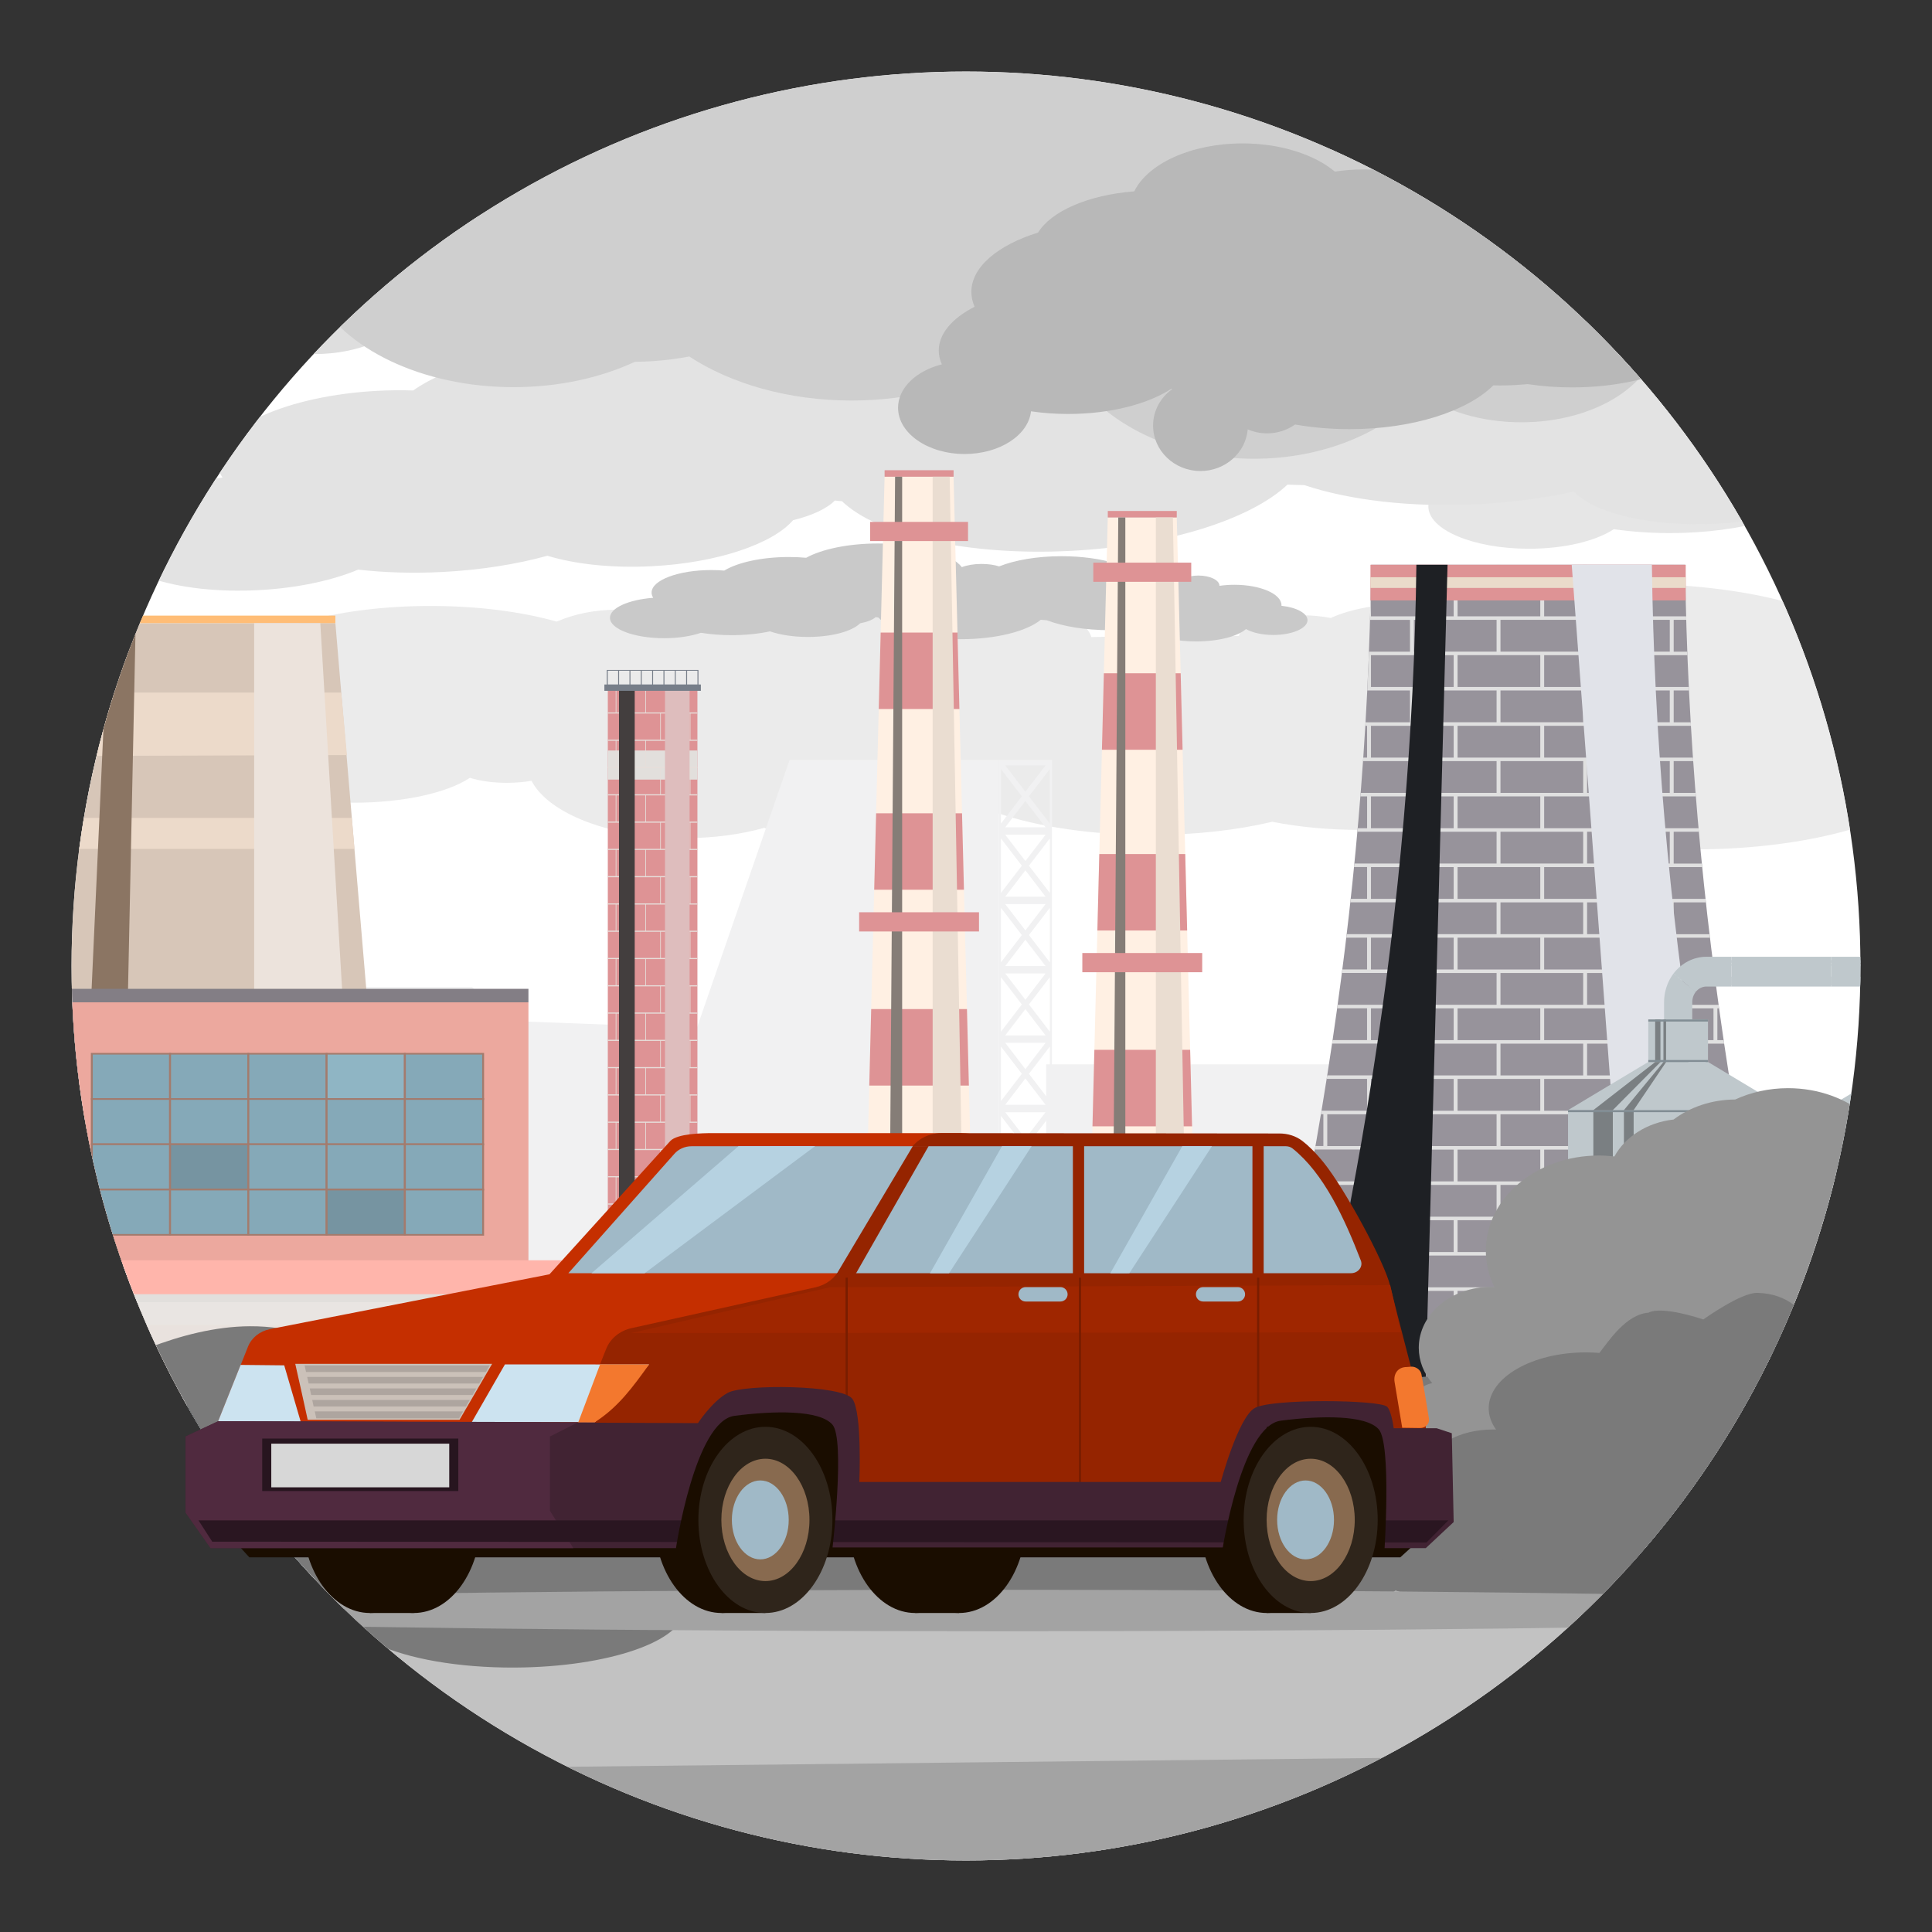 <?xml version="1.0" encoding="utf-8"?>
<!-- Generator: Adobe Illustrator 26.0.3, SVG Export Plug-In . SVG Version: 6.00 Build 0)  -->
<svg version="1.1" xmlns="http://www.w3.org/2000/svg" xmlns:xlink="http://www.w3.org/1999/xlink" x="0px" y="0px"
	 viewBox="0 0 1080 1080" style="enable-background:new 0 0 1080 1080;" xml:space="preserve">
<rect x="0" y="0" width="1080" height="1080" fill="#333333" stroke="none"/>
<style type="text/css">
	.st0{clip-path:url(#SVGID_00000080921649711085499210000005702693213871965834_);}
	.st1{fill:#FFFFFF;}
	.st2{fill:#EBEBEB;}
	.st3{fill:#DBDBDB;}
	.st4{fill:#F1F1F2;}
	.st5{fill:#DEDEDE;}
	.st6{fill:#E6E6E6;}
	.st7{fill:#DE9395;}
	.st8{fill:#E2DFDC;}
	.st9{fill:#E6DEDA;}
	.st10{fill:#DEBDBD;}
	.st11{fill:#433E3E;}
	.st12{fill:#777E89;}
	.st13{fill:#D7C6B8;}
	.st14{fill:#ECDACA;}
	.st15{fill:#FFBD76;}
	.st16{fill:#ECE3DC;}
	.st17{fill:#8B7563;}
	.st18{fill:#837E85;}
	.st19{fill:#ECA89E;}
	.st20{fill:#BC7D7E;}
	.st21{fill:#85A9B8;}
	.st22{fill:#A37B6D;}
	.st23{fill:#8FB5C4;}
	.st24{fill:#7694A1;}
	.st25{fill:#A29E9B;}
	.st26{fill:#E9E5E2;}
	.st27{fill:#FFB5AB;}
	.st28{fill:#F8F7FB;}
	.st29{fill:#AEA09C;}
	.st30{fill:#788D99;}
	.st31{fill:#273236;}
	.st32{fill:#E9E2DE;}
	.st33{fill:#FBF7F4;}
	.st34{fill:#85817F;}
	.st35{fill:#5D595F;}
	.st36{fill:#97939B;}
	.st37{fill:#E0E0E0;}
	.st38{fill:#EADBCA;}
	.st39{fill:#E1E3E9;}
	.st40{fill:#1E2024;}
	.st41{fill:#BFBAC2;}
	.st42{fill:#B37173;}
	.st43{fill:#F7E5D5;}
	.st44{fill:#BFC8CC;}
	.st45{fill:#7A7F82;}
	.st46{fill:#818D94;}
	.st47{fill:#CFCFCF;}
	.st48{fill:#E3E3E3;}
	.st49{fill:#D9D9D9;}
	.st50{fill:#B8B8B8;}
	.st51{fill:#C9C9C9;}
	.st52{fill:#FFF0E3;}
	.st53{clip-path:url(#SVGID_00000135652231181051014840000002984372334195403963_);fill:#DE9395;}
	.st54{fill:#EADDD1;}
	.st55{fill:#857D77;}
	.st56{clip-path:url(#SVGID_00000067921159642334768620000002921206615847363004_);fill:#DE9395;}
	.st57{fill:#C2C2C2;}
	.st58{fill:#A3A3A3;}
	.st59{fill:#8C8C8F;}
	.st60{fill:#7A7A7A;}
	.st61{fill:#949494;}
	.st62{fill:#1A0D00;}
	.st63{fill:#C52F00;}
	.st64{fill:#952400;}
	.st65{fill:#CBC1B9;}
	.st66{fill:#CCE3F0;}
	.st67{fill:#F3782E;}
	.st68{fill:#A0B9C7;}
	.st69{fill:#B6D2E1;}
	.st70{fill:#412333;}
	.st71{fill:#502A3F;}
	.st72{fill:#27151F;}
	.st73{fill:#D7D7D7;}
	.st74{fill:#9F2600;}
	.st75{fill:#791D00;}
	.st76{fill:#2A1621;}
	.st77{fill:#2F251B;}
	.st78{fill:#886A4F;}
	.st79{fill:#AEA59F;}
</style>
<g id="Layer_2">
</g>
<g id="Layer_1">
	<g>
		<defs>
			<circle id="SVGID_1_" cx="540" cy="540" r="500"/>
		</defs>
		<clipPath id="SVGID_00000144319359274823859140000011991205209948897958_">
			<use xlink:href="#SVGID_1_"  style="overflow:visible;"/>
		</clipPath>
		<g style="clip-path:url(#SVGID_00000144319359274823859140000011991205209948897958_);">
			<rect x="-329.28" y="7.66" class="st1" width="1857.25" height="1072.34"/>
			<path class="st2" d="M1459.63,334.76c-20.24,0-38.42,4.27-50.91,11.04c-16.54-3.93-35.9-6.43-56.76-7.02
				c-7.97-13.93-34.36-24.17-65.72-24.17c-30.48,0-56.28,9.67-65.02,23.01c-12.04-1.6-25.04-2.48-38.62-2.48
				c-11.91,0-23.37,0.68-34.14,1.92c-11.35-11.64-39.51-19.88-72.48-19.88c-33.6,0-62.22,8.56-73.13,20.54
				c-24.06-7.01-54.65-11.22-87.96-11.22c-37.02,0-70.66,5.19-95.73,13.66c-8.6-1.81-18.6-2.86-29.27-2.86
				c-18.71,0-35.34,3.2-45.99,8.16c-4.94-0.97-10.59-1.52-16.59-1.52c-18.26,0-33.22,5.07-34.74,11.53
				c-27.55-0.17-55.16,0.05-82.53,0.65c-3.69-12.9-33.85-22.95-70.5-22.95c-23.77,0-44.79,4.23-57.65,10.72
				c-10.85-8.98-27.91-14.77-47.12-14.77c-22.22,0-41.58,7.76-51.75,19.23c-0.95-0.04-1.89-0.09-2.84-0.12
				c-9.87-4.64-22.08-7.39-35.31-7.39c-12.49,0-24.08,2.45-33.64,6.64c-19.46-5.48-43.9-8.75-70.48-8.75
				c-50.55,0-93.44,11.81-108.76,28.22c-2-0.04-4.01-0.06-6.04-0.06c-6.36,0-12.6,0.19-18.69,0.55
				c-13.92-2.39-29.48-3.73-45.92-3.73c-57.66,0-104.68,16.44-107.19,37.05c-30.61,7.33-50.8,19.88-50.8,34.15
				c0,1.26,0.18,2.5,0.49,3.73c-25.66,3.19-44.11,11.98-44.11,22.34c0,13.05,29.26,23.62,65.35,23.62c23.16,0,43.5-4.36,55.11-10.93
				c11.43,1.4,23.67,2.18,36.41,2.18c47.01,0,87.32-10.35,104.45-25.1c1.62,0.02,3.25,0.05,4.89,0.05c16.81,0,32.78-1.3,47.2-3.63
				c7.74,1,16.07,1.54,24.76,1.54c27.96,0,52.28-5.62,64.79-13.91c5.52,1.74,12.73,2.81,20.64,2.81c4.95,0,9.62-0.43,13.78-1.16
				c9.54,18.41,44.28,32.06,85.69,32.06c16.22,0,31.41-2.1,44.48-5.76c14.69,7.53,35.89,12.25,59.46,12.25
				c31.14,0,58.12-8.25,71.45-20.31c22.23,7.47,52.01,12.05,84.76,12.05c25.21,0,48.65-2.72,68.26-7.37
				c14.66,2.9,31.49,4.55,49.38,4.55c27.97,0,53.33-4.03,71.9-10.58c25.35,12.98,67.15,21.47,114.46,21.47
				c65.67,0,120.75-16.34,135.89-38.39c25.75-1.74,46.88-8.2,56.27-16.81c1.74-0.19,3.41-0.43,5-0.73
				c2.84,3.54,8.52,6.64,16.08,8.97c11.62,15.08,49.87,26.15,95.29,26.15c23.33,0,44.76-2.93,61.67-7.81
				c16.25,5.82,38.6,9.42,63.29,9.42c14.98,0,29.1-1.33,41.52-3.68c6.75,0.61,13.81,0.94,21.09,0.94c24.04,0,45.88-3.56,61.51-9.29
				v-1.22v-11.3v-10.45v-1.56v-19.22v-1.6v-5.72v-7.08v-32.62v-1.32v-8.62C1492.61,337.84,1476.82,334.76,1459.63,334.76z"/>
			<path class="st3" d="M1527.97,209.49c-5.58,0.15-11.06,0.47-16.33,1.07c-8.44-1.25-17.42-1.92-26.73-1.92
				c-40.08,0-74.01,12.48-85.51,29.71c-3.09-0.26-6.26-0.4-9.5-0.4c-11.94,0-22.97,1.83-31.95,4.92c-3.8-0.28-7.7-0.43-11.67-0.43
				c-41.49,0-75.13,15.98-75.13,35.68c0,0.92,0.1,1.82,0.24,2.72c-1.87-0.07-3.75-0.11-5.65-0.11c-2.51,0-5,0.06-7.45,0.18
				c-12.12-2.91-25.81-4.57-40.32-4.57c-49.42,0-89.47,19.03-89.47,42.49c0,0.44,0.07,0.88,0.1,1.32
				c-17.21,0.01-31.16,14.36-31.16,32.06c0,7.02,2.22,13.5,5.95,18.78c-20.24,7.14-33.39,18.55-33.39,31.45
				c0,21.66,36.97,39.21,82.57,39.21c37.06,0,68.42-11.6,78.87-27.57c10.96,2.8,23.48,4.38,36.79,4.38c0.25,0,0.49-0.01,0.73-0.01
				c13.67,4.31,30.08,6.83,47.72,6.83c18.93,0,36.42-2.9,50.66-7.8c6.65-0.1,13.09-0.59,19.23-1.42c8.33,1.2,17.15,1.85,26.3,1.85
				c29.03,0,54.85-6.48,71.44-16.56c12.37,5.15,27.27,8.94,43.67,10.98V209.49z"/>
			<g>
				<path class="st4" d="M1527.97,475.47h-56.24c-2.36,116.37-34.33,233.79-90.68,352.07h146.92V475.47z"/>
				<polygon class="st4" points="558.35,656.14 558.35,424.76 441.39,424.76 389.55,574.65 280.76,570.56 263.96,551.76 
					-186.9,551.76 -186.9,794.05 1118.19,797.72 1118.19,656.14 				"/>
				<path class="st4" d="M558.34,424.76v388.78h29.71V424.76H558.34z M584.48,427.84l-11.28,14.72l-11.28-14.72H584.48z
					 M561.92,772.69l11.28-14.72l11.28,14.72H561.92z M584.48,776.83l-11.28,14.72l-11.28-14.72H584.48z M561.92,738.05h22.57
					l-11.28,14.72L561.92,738.05z M561.92,733.91l11.28-14.72l11.28,14.72H561.92z M561.92,699.27h22.57L573.2,714L561.92,699.27z
					 M561.92,695.14l11.28-14.72l11.28,14.72H561.92z M561.92,660.5h22.57l-11.28,14.72L561.92,660.5z M561.92,656.36l11.28-14.72
					l11.28,14.72H561.92z M561.92,621.72h22.57l-11.28,14.72L561.92,621.72z M561.92,617.58l11.28-14.72l11.28,14.72H561.92z
					 M561.92,582.94h22.57l-11.28,14.72L561.92,582.94z M561.92,578.81l11.28-14.72l11.28,14.72H561.92z M561.92,544.17h22.57
					l-11.28,14.72L561.92,544.17z M561.92,540.03l11.28-14.72l11.28,14.72H561.92z M561.92,505.39h22.57l-11.28,14.72L561.92,505.39
					z M561.92,501.25l11.28-14.72l11.28,14.72H561.92z M561.92,466.61h22.57l-11.28,14.72L561.92,466.61z M561.92,462.48
					l11.28-14.72l11.28,14.72H561.92z M559.54,429.93l11.67,15.23l-11.67,15.23V429.93z M559.54,468.7l11.67,15.23l-11.67,15.23
					V468.7z M559.54,507.48l11.67,15.23l-11.67,15.23V507.48z M559.54,546.26l11.67,15.23l-11.67,15.23V546.26z M559.54,585.03
					l11.67,15.23l-11.67,15.23V585.03z M559.54,623.81l11.67,15.23l-11.67,15.23V623.81z M559.54,662.59l11.67,15.23l-11.67,15.23
					V662.59z M559.54,701.36l11.67,15.23l-11.67,15.23V701.36z M559.54,740.14l11.67,15.23l-11.67,15.23V740.14z M559.54,778.92
					l11.67,15.23l-11.67,15.23V778.92z M561.92,811.47l11.28-14.72l11.28,14.72H561.92z M586.86,809.37l-11.67-15.23l11.67-15.23
					V809.37z M586.86,770.6l-11.67-15.23l11.67-15.23V770.6z M586.86,731.82l-11.67-15.23l11.67-15.23V731.82z M586.86,693.04
					l-11.67-15.23l11.67-15.23V693.04z M586.86,654.27l-11.67-15.23l11.67-15.23V654.27z M586.86,615.49l-11.67-15.23l11.67-15.23
					V615.49z M586.86,576.71l-11.67-15.23l11.67-15.23V576.71z M586.86,537.94l-11.67-15.23l11.67-15.23V537.94z M586.86,499.16
					l-11.67-15.23l11.67-15.23V499.16z M586.86,460.38l-11.67-15.23l11.67-15.23V460.38z"/>
			</g>
			<rect x="1138.61" y="579.87" class="st4" width="339.15" height="185.4"/>
			<rect x="584.83" y="594.99" class="st4" width="339.15" height="185.4"/>
			<path class="st5" d="M269.51,132.14c0.01-0.37,0.04-0.74,0.04-1.11c0-20.79-23.11-37.64-51.63-37.64
				c-5.73,0-11.24,0.69-16.39,1.95c0.01-10.56-10.32-18.96-23.07-18.96c-6.25,0-11.92,2.03-16.07,5.31
				c-16.26-15.58-43.4-26.2-74.57-27.51c-16.2-8.41-36.91-13.46-59.49-13.46c-27,0-51.32,7.23-68.46,18.78
				c-5.18-2.82-11.91-4.54-19.28-4.54c-8.54,0-16.21,2.3-21.62,5.96c-11.55-25.24-48.28-43.69-91.84-43.69
				c-32.76,0-61.65,10.44-78.89,26.34c-6.07-0.89-12.39-1.37-18.88-1.37c-22.9,0-43.55,5.9-58.64,15.35v128.67
				c13.7-0.43,26.56-2.87,37.83-6.91c10.9,6.41,25.5,10.34,41.55,10.34c26.24,0,48.62-10.49,57.27-25.21
				c7.65-2.35,13.77-6.39,17.07-11.38c0.91,0.27,1.85,0.49,2.83,0.68c13.5,23.37,48.92,40.05,90.49,40.05
				c39,0,72.56-14.69,87.72-35.81c2.21,0.35,4.45,0.64,6.72,0.89c17.62,11.28,42.06,18.28,69.09,18.28
				c13.63,0,26.59-1.78,38.36-4.99c7.86,14.96,30.11,25.75,56.36,25.75c24.5,0,45.54-9.4,54.62-22.82
				c6.85,6.62,17.69,10.91,29.93,10.91c20.72,0,37.51-12.24,37.51-27.34C298.06,145.82,285.89,135.07,269.51,132.14z"/>
			<path class="st6" d="M1527.97,168.35c-7.14,2.09-12.03,5.43-12.81,9.27c-23.71-0.17-47.47,0.05-71.02,0.65
				c-3.18-12.89-29.13-22.95-60.67-22.95c-20.46,0-38.55,4.23-49.61,10.72c-9.33-8.98-24.02-14.77-40.55-14.77
				c-19.12,0-35.79,7.76-44.54,19.23c-0.81-0.04-1.63-0.08-2.45-0.12c-8.49-4.64-19-7.39-30.38-7.39c-10.75,0-20.72,2.46-28.95,6.64
				c-16.74-5.48-37.78-8.75-60.65-8.75c-43.5,0-80.41,11.81-93.59,28.22c-1.72-0.04-3.45-0.06-5.2-0.06
				c-5.48,0-10.85,0.19-16.08,0.55c-11.98-2.39-25.37-3.73-39.51-3.73c-49.61,0-90.08,16.44-92.24,37.05
				c-26.34,7.33-43.71,19.88-43.71,34.15c0,1.26,0.16,2.5,0.42,3.73c-22.08,3.19-37.96,11.98-37.96,22.34
				c0,13.05,25.18,23.62,56.24,23.62c19.93,0,37.43-4.36,47.42-10.93c9.84,1.4,20.37,2.18,31.34,2.18
				c40.45,0,75.14-10.36,89.89-25.1c1.4,0.03,2.8,0.05,4.21,0.05c14.47,0,28.21-1.3,40.62-3.63c6.66,1,13.83,1.54,21.31,1.54
				c24.06,0,44.99-5.62,55.75-13.91c4.75,1.74,10.96,2.81,17.76,2.81c4.26,0,8.27-0.42,11.86-1.16
				c8.21,18.41,38.1,32.06,73.74,32.06c13.96,0,27.03-2.11,38.28-5.76c12.64,7.52,30.88,12.25,51.16,12.25
				c26.8,0,50.02-8.26,61.48-20.31c19.13,7.47,44.76,12.05,72.94,12.05c20.34,0,39.31-2.41,55.51-6.54V168.35z"/>
			<g>
				<rect x="339.77" y="382.99" class="st7" width="50.09" height="458.17"/>
				<rect x="339.77" y="419.54" class="st8" width="50.09" height="16.25"/>
				<path class="st9" d="M389.86,383.61v-0.62h-12.24h-0.38h-16.15h-0.38h-16.15h-0.38h-4.41v0.62h4.41v14.63h-4.41v0.62h4.41h0.38
					h7.96v14.63h-7.96h-0.38h-4.41v0.62h4.41v14.63h-4.41v0.62h4.41h0.38h7.96V444h-7.96h-0.38h-4.41v0.62h4.41v14.63h-4.41v0.62
					h4.41h0.38h7.96v14.63h-7.96h-0.38h-4.41v0.62h4.41v14.63h-4.41v0.62h4.41h0.38h7.96v14.63h-7.96h-0.38h-4.41v0.62h4.41v14.63
					h-4.41v0.62h4.41h0.38h7.96v14.63h-7.96h-0.38h-4.41v0.62h4.41v14.63h-4.41v0.62h4.41h0.38h7.96v14.63h-7.96h-0.38h-4.41v0.62
					h4.41v14.63h-4.41v0.62h4.41h0.38h7.96v14.63h-7.96h-0.38h-4.41v0.62h4.41v14.63h-4.41v0.62h4.41h0.38h7.96v14.63h-7.96h-0.38
					h-4.41v0.62h4.41v14.63h-4.41v0.62h4.41h0.38h7.96v14.63h-7.96h-0.38h-4.41v0.62h4.41v14.63h-4.41v0.62h4.41h0.38h7.96v14.63
					h-7.96h-0.38h-4.41v0.62h4.41v14.63h-4.41v0.62h4.41h0.38h7.96v14.63h-7.96h-0.38h-4.41v0.62h4.41v14.63h-4.41v0.62h4.41h0.38
					h7.96v14.63h-7.96h-0.38h-4.41v0.62h4.41v14.63h-4.41v0.62h4.41h0.38h7.96v14.63h-7.96h-0.38h-4.41v0.62h4.41v14.63h-4.41v0.62
					h4.41h0.38h7.96v14.63h-7.96h-0.38h-4.41v0.62h4.41v14.63h-4.41v0.62h4.41h0.38h7.96v14.63h-12.75v0.62h12.75h0.38h16.15h0.38
					h16.15h0.38h3.9v-0.62h-3.9v-14.63h3.9v-0.62h-3.9h-0.38h-7.96v-14.63h7.96h0.38h3.9v-0.62h-3.9V795.4h3.9v-0.62h-3.9h-0.38
					h-7.96v-14.63h7.96h0.38h3.9v-0.62h-3.9V764.9h3.9v-0.62h-3.9h-0.38h-7.96v-14.63h7.96h0.38h3.9v-0.62h-3.9V734.4h3.9v-0.62
					h-3.9h-0.38h-7.96v-14.63h7.96h0.38h3.9v-0.62h-3.9v-14.63h3.9v-0.62h-3.9h-0.38h-7.96v-14.63h7.96h0.38h3.9v-0.62h-3.9v-14.63
					h3.9v-0.62h-3.9h-0.38h-7.96v-14.63h7.96h0.38h3.9v-0.62h-3.9v-14.63h3.9v-0.62h-3.9h-0.38h-7.96v-14.63h7.96h0.38h3.9v-0.62
					h-3.9v-14.63h3.9v-0.62h-3.9h-0.38h-7.96v-14.63h7.96h0.38h3.9v-0.62h-3.9v-14.63h3.9v-0.62h-3.9h-0.38h-7.96v-14.63h7.96h0.38
					h3.9v-0.62h-3.9v-14.63h3.9v-0.62h-3.9h-0.38h-7.96v-14.63h7.96h0.38h3.9v-0.62h-3.9v-14.63h3.9v-0.62h-3.9h-0.38h-7.96v-14.63
					h7.96h0.38h3.9v-0.62h-3.9v-14.63h3.9v-0.62h-3.9h-0.38h-7.96v-14.63h7.96h0.38h3.9v-0.62h-3.9v-14.63h3.9v-0.62h-3.9h-0.38
					h-7.96v-14.63h7.96h0.38h3.9V444h-3.9v-14.63h3.9v-0.62h-3.9h-0.38h-7.96v-14.63h7.96h0.38h3.9v-0.62h-3.9v-14.63h3.9v-0.62
					h-3.9h-0.38h-7.96v-14.63H389.86z M361.09,383.61h16.15v14.63h-7.81h-0.38h-7.96V383.61z M361.09,459.87h7.96v14.63h-7.96h-0.38
					h-7.81v-14.63h7.81H361.09z M360.71,444h-7.81v-14.63h7.81h0.38h7.96V444h-7.96H360.71z M361.09,490.37h7.96v14.63h-7.96h-0.38
					h-7.81v-14.63h7.81H361.09z M361.09,520.87h7.96v14.63h-7.96h-0.38h-7.81v-14.63h7.81H361.09z M361.09,551.38h7.96v14.63h-7.96
					h-0.38h-7.81v-14.63h7.81H361.09z M361.09,581.88h7.96v14.63h-7.96h-0.38h-7.81v-14.63h7.81H361.09z M361.09,612.38h7.96v14.63
					h-7.96h-0.38h-7.81v-14.63h7.81H361.09z M361.09,642.89h7.96v14.63h-7.96h-0.38h-7.81v-14.63h7.81H361.09z M361.09,673.39h7.96
					v14.63h-7.96h-0.38h-7.81v-14.63h7.81H361.09z M361.09,703.89h7.96v14.63h-7.96h-0.38h-7.81v-14.63h7.81H361.09z M361.09,734.4
					h7.96v14.63h-7.96h-0.38h-7.81V734.4h7.81H361.09z M361.09,764.9h7.96v14.63h-7.96h-0.38h-7.81V764.9h7.81H361.09z
					 M361.09,795.4h7.96v14.63h-7.96h-0.38h-7.81V795.4h7.81H361.09z M361.09,794.79v-14.63h7.96h0.38h7.81v14.63h-7.81h-0.38
					H361.09z M369.06,764.28h-7.96v-14.63h7.96h0.38h7.81v14.63h-7.81H369.06z M369.06,733.78h-7.96v-14.63h7.96h0.38h7.81v14.63
					h-7.81H369.06z M369.06,703.28h-7.96v-14.63h7.96h0.38h7.81v14.63h-7.81H369.06z M369.06,672.77h-7.96v-14.63h7.96h0.38h7.81
					v14.63h-7.81H369.06z M369.06,642.27h-7.96v-14.63h7.96h0.38h7.81v14.63h-7.81H369.06z M369.06,611.77h-7.96v-14.63h7.96h0.38
					h7.81v14.63h-7.81H369.06z M369.06,581.26h-7.96v-14.63h7.96h0.38h7.81v14.63h-7.81H369.06z M369.06,550.76h-7.96v-14.63h7.96
					h0.38h7.81v14.63h-7.81H369.06z M369.06,520.26h-7.96v-14.63h7.96h0.38h7.81v14.63h-7.81H369.06z M369.06,489.75h-7.96v-14.63
					h7.96h0.38h7.81v14.63h-7.81H369.06z M369.06,459.25h-7.96v-14.63h7.96h0.38h7.81v14.63h-7.81H369.06z M369.06,428.75h-7.96
					v-14.63h7.96h0.38h7.81v14.63h-7.81H369.06z M361.09,398.86h7.96v14.63h-7.96h-0.38h-7.81v-14.63h7.81H361.09z M344.56,398.24
					v-14.63h16.15v14.63h-7.81h-0.38H344.56z M344.56,428.75v-14.63h7.96h0.38h7.81v14.63h-7.81h-0.38H344.56z M344.56,459.25
					v-14.63h7.96h0.38h7.81v14.63h-7.81h-0.38H344.56z M344.56,489.75v-14.63h7.96h0.38h7.81v14.63h-7.81h-0.38H344.56z
					 M344.56,520.26v-14.63h7.96h0.38h7.81v14.63h-7.81h-0.38H344.56z M344.56,550.76v-14.63h7.96h0.38h7.81v14.63h-7.81h-0.38
					H344.56z M344.56,581.26v-14.63h7.96h0.38h7.81v14.63h-7.81h-0.38H344.56z M344.56,611.77v-14.63h7.96h0.38h7.81v14.63h-7.81
					h-0.38H344.56z M344.56,642.27v-14.63h7.96h0.38h7.81v14.63h-7.81h-0.38H344.56z M344.56,672.77v-14.63h7.96h0.38h7.81v14.63
					h-7.81h-0.38H344.56z M344.56,703.28v-14.63h7.96h0.38h7.81v14.63h-7.81h-0.38H344.56z M344.56,733.78v-14.63h7.96h0.38h7.81
					v14.63h-7.81h-0.38H344.56z M344.56,764.28v-14.63h7.96h0.38h7.81v14.63h-7.81h-0.38H344.56z M344.56,794.79v-14.63h7.96h0.38
					h7.81v14.63h-7.81h-0.38H344.56z M352.52,825.29h-7.96v-14.63h7.96h0.38h7.81v14.63h-7.81H352.52z M369.06,840.54H352.9v-14.63
					h7.81h0.38h7.96V840.54z M369.06,825.29h-7.96v-14.63h7.96h0.38h7.81v14.63h-7.81H369.06z M385.58,825.91v14.63h-16.15v-14.63
					h7.81h0.38H385.58z M385.58,795.4v14.63h-7.96h-0.38h-7.81V795.4h7.81h0.38H385.58z M385.58,764.9v14.63h-7.96h-0.38h-7.81
					V764.9h7.81h0.38H385.58z M385.58,734.4v14.63h-7.96h-0.38h-7.81V734.4h7.81h0.38H385.58z M385.58,703.89v14.63h-7.96h-0.38
					h-7.81v-14.63h7.81h0.38H385.58z M385.58,673.39v14.63h-7.96h-0.38h-7.81v-14.63h7.81h0.38H385.58z M385.58,642.89v14.63h-7.96
					h-0.38h-7.81v-14.63h7.81h0.38H385.58z M385.58,612.38v14.63h-7.96h-0.38h-7.81v-14.63h7.81h0.38H385.58z M385.58,581.88v14.63
					h-7.96h-0.38h-7.81v-14.63h7.81h0.38H385.58z M385.58,551.38v14.63h-7.96h-0.38h-7.81v-14.63h7.81h0.38H385.58z M385.58,520.87
					v14.63h-7.96h-0.38h-7.81v-14.63h7.81h0.38H385.58z M385.58,490.37v14.63h-7.96h-0.38h-7.81v-14.63h7.81h0.38H385.58z
					 M385.58,459.87v14.63h-7.96h-0.38h-7.81v-14.63h7.81h0.38H385.58z M385.58,429.36V444h-7.96h-0.38h-7.81v-14.63h7.81h0.38
					H385.58z M385.58,398.86v14.63h-7.96h-0.38h-7.81v-14.63h7.81h0.38H385.58z"/>
				<rect x="371.73" y="382.99" class="st10" width="13.76" height="458.17"/>
				<rect x="346.02" y="383.3" class="st11" width="8.79" height="458.17"/>
				<g>
					<path class="st12" d="M384.09,374.52h-0.54h-5.8h-0.54h-5.8h-0.54h-5.8h-0.54h-5.8h-0.54h-5.8h-0.54h-5.8h-0.54h-6.34v8.65
						h6.34h0.54h5.8h0.54h5.8h0.54h5.8h0.54h5.8h0.54h5.8h0.54h5.8h0.54h6.34v-8.65H384.09z M345.54,382.73h-5.8v-7.77h5.8V382.73z
						 M351.88,382.73h-5.8v-7.77h5.8V382.73z M358.21,382.73h-5.8v-7.77h5.8V382.73z M364.55,382.73h-5.8v-7.77h5.8V382.73z
						 M370.88,382.73h-5.8v-7.77h5.8V382.73z M377.22,382.73h-5.8v-7.77h5.8V382.73z M383.55,382.73h-5.8v-7.77h5.8V382.73z
						 M389.89,382.73h-5.8v-7.77h5.8V382.73z"/>
					<rect x="337.85" y="382.65" class="st12" width="53.94" height="3.52"/>
				</g>
			</g>
			<g>
				<polygon class="st13" points="1265.54,944.38 1019.26,944.38 1062.87,457.99 1221.93,457.99 				"/>
				<polygon class="st14" points="1228.8,531.75 1056.21,532.28 1059.39,496.8 1225.41,496.8 				"/>
				<polygon class="st14" points="1233.25,584.19 1051.56,584.19 1053.11,566.88 1231.69,566.88 				"/>
				<rect x="1062.92" y="453.8" class="st15" width="159.01" height="4.2"/>
				<polygon class="st16" points="1173.7,944.38 1243.74,944.38 1212.97,457.99 1173.7,457.99 				"/>
				<polygon class="st17" points="1087.1,457.99 1063.54,944.89 1092.56,944.89 1103.37,457.99 				"/>
			</g>
			<g>
				<polygon class="st13" points="228.55,834.72 -3.35,834.72 37.71,348.33 187.48,348.33 				"/>
				<polygon class="st14" points="193.95,422.1 31.44,422.62 34.43,387.15 190.76,387.15 				"/>
				<polygon class="st14" points="198.13,474.53 27.06,474.53 28.52,457.22 196.67,457.22 				"/>
				<rect x="37.75" y="344.14" class="st15" width="149.73" height="4.19"/>
				<polygon class="st16" points="142.07,834.72 208.01,834.72 179.05,348.33 142.07,348.33 				"/>
				<polygon class="st17" points="60.52,348.33 38.34,835.23 65.67,835.23 75.85,348.33 				"/>
			</g>
			<g>
				<polygon class="st18" points="23.19,552.76 -133.01,627.01 -133.01,632.91 295.4,560.3 295.4,552.76 				"/>
				<g>
					<rect x="23.62" y="560.3" class="st19" width="271.78" height="149.12"/>
					<polygon class="st20" points="23.62,709.41 -124.74,709.41 -124.74,627.44 23.62,560.3 					"/>
				</g>
				<g>
					<g>
						<rect x="51.33" y="589.05" class="st21" width="43.75" height="25.31"/>
						<path class="st22" d="M95.61,614.82H50.79v-26.24h44.82V614.82z M51.86,613.89h42.68v-24.38H51.86V613.89z"/>
					</g>
					<g>
						<rect x="95.08" y="589.05" class="st21" width="43.75" height="25.31"/>
						<path class="st22" d="M139.36,614.82H94.54v-26.24h44.82V614.82z M95.61,613.89h42.68v-24.38H95.61V613.89z"/>
					</g>
					<g>
						<rect x="138.83" y="589.05" class="st21" width="43.75" height="25.31"/>
						<path class="st22" d="M183.11,614.82h-44.82v-26.24h44.82V614.82z M139.36,613.89h42.68v-24.38h-42.68V613.89z"/>
					</g>
					<g>
						<rect x="182.58" y="589.05" class="st23" width="43.75" height="25.31"/>
						<path class="st22" d="M226.86,614.82h-44.82v-26.24h44.82V614.82z M183.11,613.89h42.68v-24.38h-42.68V613.89z"/>
					</g>
					<g>
						<rect x="226.32" y="589.05" class="st21" width="43.75" height="25.31"/>
						<path class="st22" d="M270.61,614.82h-44.82v-26.24h44.82V614.82z M226.86,613.89h42.68v-24.38h-42.68V613.89z"/>
					</g>
					<g>
						<rect x="51.33" y="614.36" class="st21" width="43.75" height="25.31"/>
						<path class="st22" d="M95.61,640.13H50.79v-26.24h44.82V640.13z M51.86,639.2h42.68v-24.38H51.86V639.2z"/>
					</g>
					<g>
						<rect x="95.08" y="614.36" class="st21" width="43.75" height="25.31"/>
						<path class="st22" d="M139.36,640.13H94.54v-26.24h44.82V640.13z M95.61,639.2h42.68v-24.38H95.61V639.2z"/>
					</g>
					<g>
						<rect x="138.83" y="614.36" class="st21" width="43.75" height="25.31"/>
						<path class="st22" d="M183.11,640.13h-44.82v-26.24h44.82V640.13z M139.36,639.2h42.68v-24.38h-42.68V639.2z"/>
					</g>
					<g>
						<rect x="182.58" y="614.36" class="st21" width="43.75" height="25.31"/>
						<path class="st22" d="M226.86,640.13h-44.82v-26.24h44.82V640.13z M183.11,639.2h42.68v-24.38h-42.68V639.2z"/>
					</g>
					<g>
						<rect x="226.32" y="614.36" class="st21" width="43.75" height="25.31"/>
						<path class="st22" d="M270.61,640.13h-44.82v-26.24h44.82V640.13z M226.86,639.2h42.68v-24.38h-42.68V639.2z"/>
					</g>
					<g>
						<rect x="51.33" y="639.67" class="st21" width="43.75" height="25.31"/>
						<path class="st22" d="M95.61,665.44H50.79V639.2h44.82V665.44z M51.86,664.51h42.68v-24.38H51.86V664.51z"/>
					</g>
					<g>
						<rect x="95.08" y="639.67" class="st24" width="43.75" height="25.31"/>
						<path class="st22" d="M139.36,665.44H94.54V639.2h44.82V665.44z M95.61,664.51h42.68v-24.38H95.61V664.51z"/>
					</g>
					<g>
						<rect x="138.83" y="639.67" class="st21" width="43.75" height="25.31"/>
						<path class="st22" d="M183.11,665.44h-44.82V639.2h44.82V665.44z M139.36,664.51h42.68v-24.38h-42.68V664.51z"/>
					</g>
					<g>
						<rect x="182.58" y="639.67" class="st21" width="43.75" height="25.31"/>
						<path class="st22" d="M226.86,665.44h-44.82V639.2h44.82V665.44z M183.11,664.51h42.68v-24.38h-42.68V664.51z"/>
					</g>
					<g>
						<rect x="226.32" y="639.67" class="st21" width="43.75" height="25.31"/>
						<path class="st22" d="M270.61,665.44h-44.82V639.2h44.82V665.44z M226.86,664.51h42.68v-24.38h-42.68V664.51z"/>
					</g>
					<g>
						<rect x="51.33" y="664.97" class="st21" width="43.75" height="25.31"/>
						<path class="st22" d="M95.61,690.75H50.79v-26.24h44.82V690.75z M51.86,689.82h42.68v-24.38H51.86V689.82z"/>
					</g>
					<g>
						<rect x="95.08" y="664.97" class="st21" width="43.75" height="25.31"/>
						<path class="st22" d="M139.36,690.75H94.54v-26.24h44.82V690.75z M95.61,689.82h42.68v-24.38H95.61V689.82z"/>
					</g>
					<g>
						<rect x="138.83" y="664.97" class="st21" width="43.75" height="25.31"/>
						<path class="st22" d="M183.11,690.75h-44.82v-26.24h44.82V690.75z M139.36,689.82h42.68v-24.38h-42.68V689.82z"/>
					</g>
					<g>
						<rect x="182.58" y="664.97" class="st24" width="43.75" height="25.31"/>
						<path class="st22" d="M226.86,690.75h-44.82v-26.24h44.82V690.75z M183.11,689.82h42.68v-24.38h-42.68V689.82z"/>
					</g>
					<g>
						<rect x="226.32" y="664.97" class="st21" width="43.75" height="25.31"/>
						<path class="st22" d="M270.61,690.75h-44.82v-26.24h44.82V690.75z M226.86,689.82h42.68v-24.38h-42.68V689.82z"/>
					</g>
				</g>
			</g>
			<g>
				<rect x="-201.5" y="708.71" class="st25" width="475.94" height="190.61"/>
				<rect x="-59.9" y="708.71" class="st26" width="475.94" height="190.61"/>
				<rect x="-201.5" y="707.11" class="st8" width="617.25" height="20.8"/>
				<rect x="-65.86" y="704.51" class="st27" width="487.84" height="18.94"/>
				<rect x="-210.63" y="704.51" class="st7" width="159.2" height="18.94"/>
				<g>
					<g>
						<rect x="-30.02" y="778.85" class="st28" width="367.98" height="104.66"/>
						<path class="st29" d="M338.77,884.25h-369.6V778.11h369.6V884.25z M-29.21,882.77h366.36V779.59H-29.21V882.77z"/>
					</g>
					<g>
						<g>
							<rect x="-23.61" y="785.48" class="st30" width="44.26" height="91.4"/>
							<polygon class="st31" points="-23.61,838.09 -4.15,785.48 14.31,785.48 -23.61,872.49 							"/>
							<polygon class="st31" points="-17.1,876.88 20.65,791.21 20.65,810.78 -11.36,876.88 							"/>
						</g>
						<g>
							<rect x="28.2" y="785.48" class="st30" width="44.26" height="91.4"/>
							<polygon class="st31" points="28.2,838.09 47.67,785.48 66.13,785.48 28.2,872.49 							"/>
							<polygon class="st31" points="34.72,876.88 72.47,791.21 72.47,810.78 40.45,876.88 							"/>
						</g>
						<g>
							<rect x="80.02" y="785.48" class="st30" width="44.26" height="91.4"/>
							<polygon class="st31" points="80.02,838.09 99.49,785.48 117.95,785.48 80.02,872.49 							"/>
							<polygon class="st31" points="86.54,876.88 124.29,791.21 124.29,810.78 92.27,876.88 							"/>
						</g>
						<g>
							<rect x="131.84" y="785.48" class="st30" width="44.26" height="91.4"/>
							<polygon class="st31" points="131.84,838.09 151.3,785.48 169.76,785.48 131.84,872.49 							"/>
							<polygon class="st31" points="138.35,876.88 176.1,791.21 176.1,810.78 144.09,876.88 							"/>
						</g>
						<g>
							<rect x="183.66" y="785.48" class="st30" width="44.26" height="91.4"/>
							<polygon class="st31" points="183.66,838.09 203.12,785.48 221.58,785.48 183.66,872.49 							"/>
							<polygon class="st31" points="190.17,876.88 227.92,791.21 227.92,810.78 195.9,876.88 							"/>
						</g>
						<g>
							<rect x="235.47" y="785.48" class="st30" width="44.26" height="91.4"/>
							<polygon class="st31" points="235.47,838.09 254.94,785.48 273.4,785.48 235.47,872.49 							"/>
							<polygon class="st31" points="241.99,876.88 279.74,791.21 279.74,810.78 247.72,876.88 							"/>
						</g>
						<g>
							<rect x="287.29" y="785.48" class="st30" width="44.26" height="91.4"/>
							<polygon class="st31" points="287.29,838.09 306.75,785.48 325.22,785.48 287.29,872.49 							"/>
							<polygon class="st31" points="293.81,876.88 331.55,791.21 331.55,810.78 299.54,876.88 							"/>
						</g>
					</g>
				</g>
				<rect x="-201.5" y="740.66" class="st32" width="619.94" height="14.84"/>
				<polygon class="st33" points="-201.47,723.82 -201.5,735.6 -201.5,820.64 -167.58,820.64 -75.87,723.82 				"/>
				<g>
					<rect x="-125.5" y="776.77" class="st34" width="40.22" height="39.75"/>
					<rect x="-97.09" y="776.77" class="st8" width="11.81" height="39.75"/>
					<path class="st35" d="M-104.39,796.83c0,5.96-3.93,10.79-8.78,10.79c-4.85,0-8.78-4.83-8.78-10.79s3.93-10.79,8.78-10.79
						C-108.33,786.04-104.39,790.87-104.39,796.83z"/>
				</g>
			</g>
			<g>
				<path class="st36" d="M-329.28,959.01h389.9C-13.04,720-54.83,482.73-57.92,247.59h-234.71
					c-1.64,124.83-14.22,250.25-36.65,376.21V959.01z"/>
				<g>
					<path class="st37" d="M56.45,945.29H-1.7v-22.08h51.54c-0.24-0.81-0.48-1.62-0.72-2.44H30.97V898.7h11.75
						c-0.23-0.81-0.47-1.62-0.7-2.44H-1.7v-22.08h37.52c-0.23-0.81-0.46-1.62-0.68-2.44h-4.17v-15.34
						c-0.83-3.06-1.67-6.12-2.48-9.18H-1.7v-22.08h24.4c-0.21-0.81-0.41-1.62-0.62-2.44h-55.85v-22.08h50.27
						c-0.2-0.81-0.39-1.62-0.6-2.44H-1.7v-22.08h12.22c-0.19-0.81-0.38-1.63-0.58-2.44h-43.72v-22.08H4.78
						c-0.19-0.81-0.37-1.62-0.55-2.44H-1.7v-22.08h0.98c-0.18-0.81-0.36-1.62-0.53-2.44h-32.52v-22.08h27.79
						c-0.17-0.81-0.34-1.62-0.51-2.43h-59.95v-22.08h55.43c-0.16-0.81-0.33-1.62-0.49-2.43h-22.27v-22.08h17.97
						c-0.15-0.81-0.31-1.62-0.47-2.43h-50.18v-22.08h46.1c-0.15-0.81-0.3-1.62-0.44-2.44h-12.98v-22.08h9.13
						c-0.14-0.81-0.29-1.63-0.42-2.44h-41.37V580h37.74c-0.13-0.81-0.25-1.62-0.38-2.44h-4.69v-22.08h1.28
						c-0.12-0.81-0.23-1.62-0.36-2.44h-33.6v-22.08h30.42c-0.23-1.63-0.44-3.26-0.67-4.88v2.45h-61.83v-22.08h59.22
						c-0.1-0.81-0.2-1.62-0.31-2.44h-26.83v-22.08h24.11c-0.1-0.81-0.19-1.62-0.29-2.44h-55.91v-22.08h53.42
						c-0.09-0.81-0.18-1.62-0.26-2.44h-21.08v-22.08h18.83c-0.08-0.81-0.16-1.62-0.24-2.44h-50.68v-22.08h48.66
						c-0.07-0.81-0.15-1.62-0.22-2.44h-16.37v-22.08h14.6c-0.06-0.81-0.13-1.62-0.19-2.44h-46.49v-22.08h44.96
						c-0.05-0.81-0.11-1.62-0.16-2.44h-12.72v-22.08h11.44c-0.04-0.81-0.08-1.62-0.12-2.44h-43.4v-22.08h42.36
						c-0.03-0.81-0.06-1.62-0.09-2.44h-10.18v-22.08h9.39c-0.02-0.81-0.04-1.62-0.07-2.44h-41.4V261.3h40.86l-0.04-2.44h-8.73
						v-11.28h-2.92v11.28h-61.83v-11.28h-2.92v11.28h-61.83v-11.28h-2.92v11.28h-61.83v-11.28h-2.92v11.28h-29.23
						c-0.17,8.98-0.38,17.96-0.66,26.95h29.89v22.08h-30.68c-0.37,8.98-0.78,17.96-1.25,26.95h31.93v22.08h-33.22
						c-0.05,0.81-0.11,1.62-0.16,2.44h1.29v22.08h-2.82c-0.06,0.81-0.13,1.62-0.19,2.44h35.09v22.08h-36.87
						c-0.07,0.81-0.14,1.62-0.22,2.44h5v22.08h-7.01c-0.08,0.81-0.16,1.62-0.24,2.44h39.33v22.08h-41.58
						c-0.09,0.81-0.18,1.62-0.26,2.44h9.76v22.08h-12.24c-0.1,0.81-0.19,1.62-0.29,2.44h44.61v22.08h-47.32
						c-0.1,0.81-0.2,1.62-0.31,2.44h15.55v22.08h-18.5c-0.11,0.81-0.22,1.62-0.33,2.43h50.92v22.08h-54.09
						c-0.12,0.81-0.23,1.62-0.36,2.44h22.37v22.08h-25.77c-0.13,0.81-0.25,1.62-0.38,2.44h58.24v22.08h-61.83v-0.2
						c-0.15,0.88-0.31,1.76-0.46,2.63h30.21v22.08h-33.59v2.44h0.92v22.08h-0.92v2.43h33.59v22.08h-33.59v2.43h0.92v22.08h-0.92
						v2.43h33.59v22.08h-33.59v2.44h0.92v22.08h-0.92v2.44h33.59v22.08h-33.59v2.44h0.92v22.08h-0.92v2.44h33.59v22.08h-33.59v2.44
						h0.92v22.08h-0.92v2.43h33.59v22.08h-33.59v2.44h0.92v22.08h-0.92v2.44h33.59v22.08h-33.59v2.44h0.92v22.08h-0.92v2.44h33.59
						v11.28h2.92v-11.28h61.84v11.28h2.92v-11.28h61.83v11.28h2.92v-11.28h61.83v11.28h2.92v-11.28h61.83v11.28h2.92v-11.28h61.83
						v11.28h2.92v-11.28h26.22C56.94,946.91,56.69,946.1,56.45,945.29z M28.05,898.7v22.08h-61.83V898.7H28.05z M-260.69,896.26
						v-22.08h61.83v22.08H-260.69z M-230.94,898.7v22.08h-61.84V898.7H-230.94z M-228.02,310.33h61.83v22.08h-61.83V310.33z
						 M-260.69,307.9v-22.08h61.83v22.08H-260.69z M-69.36,847.23h-61.83v-22.08h61.83V847.23z M-36.69,849.67v22.08h-61.83v-22.08
						H-36.69z M-195.95,847.23v-22.08h61.83v22.08H-195.95z M-166.19,849.67v22.08h-61.83v-22.08H-166.19z M-166.19,653.54v22.08
						h-61.83v-22.08H-166.19z M-195.95,651.11v-22.08h61.83v22.08H-195.95z M-195.95,678.06h61.83v22.08h-61.83V678.06z
						 M-166.19,702.57v22.08h-61.83v-22.08H-166.19z M-195.95,727.09h61.83v22.08h-61.83V727.09z M-101.44,751.61v22.08h-61.83
						v-22.08H-101.44z M-166.19,751.61v22.08h-61.83v-22.08H-166.19z M-195.95,776.12h61.83v22.08h-61.83V776.12z M-101.44,800.64
						v22.08h-61.83v-22.08H-101.44z M-166.19,800.64v22.08h-61.83v-22.08H-166.19z M-163.28,849.67h61.83v22.08h-61.83V849.67z
						 M-98.53,822.72v-22.08h61.83v22.08H-98.53z M-69.36,798.2h-61.83v-22.08h61.83V798.2z M-98.53,773.68v-22.08h61.83v22.08
						H-98.53z M-69.36,749.17h-61.83v-22.08h61.83V749.17z M-101.44,724.65h-61.83v-22.08h61.83V724.65z M-131.2,700.14v-22.08
						h61.83v22.08H-131.2z M-101.44,675.63h-61.83v-22.08h61.83V675.63z M-131.2,651.11v-22.08h61.83v22.08H-131.2z M-101.44,626.59
						h-61.83v-22.08h61.83V626.59z M-195.95,602.08V580h61.83v22.08H-195.95z M-131.2,602.08V580h61.83v22.08H-131.2z
						 M-101.44,577.56h-61.83v-22.08h61.83V577.56z M-134.11,553.05h-61.83v-22.08h61.83V553.05z M-163.28,528.53v-22.08h61.83
						v22.08H-163.28z M-134.11,504.02h-61.83v-22.08h61.83V504.02z M-163.28,479.5v-22.08h61.83v22.08H-163.28z M-134.11,454.99
						h-61.83v-22.08h61.83V454.99z M-163.28,430.47v-22.08h61.83v22.08H-163.28z M-134.11,405.96h-61.83v-22.08h61.83V405.96z
						 M-163.28,381.44v-22.08h61.83v22.08H-163.28z M-134.11,356.93h-61.83v-22.08h61.83V356.93z M-163.28,332.41v-22.08h61.83
						v22.08H-163.28z M-134.11,307.9h-61.83v-22.08h61.83V307.9z M-198.86,334.85v22.08h-61.83v-22.08H-198.86z M-228.02,359.36
						h61.83v22.08h-61.83V359.36z M-198.86,383.88v22.08h-61.83v-22.08H-198.86z M-228.02,408.39h61.83v22.08h-61.83V408.39z
						 M-198.86,432.91v22.08h-61.83v-22.08H-198.86z M-228.02,457.42h61.83v22.08h-61.83V457.42z M-198.86,481.94v22.08h-61.83
						v-22.08H-198.86z M-228.02,506.45h61.83v22.08h-61.83V506.45z M-198.86,530.97v22.08h-61.83v-22.08H-198.86z M-228.02,555.48
						h61.83v22.08h-61.83V555.48z M-198.86,580v22.08h-61.83V580H-198.86z M-228.02,604.52h61.83v22.08h-61.83V604.52z
						 M-198.86,629.03v22.08h-61.83v-22.08H-198.86z M-230.94,653.54v22.08h-61.84v-22.08H-230.94z M-260.69,678.06h61.83v22.08
						h-61.83V678.06z M-230.94,702.57v22.08h-61.84v-22.08H-230.94z M-260.69,727.09h61.83v22.08h-61.83V727.09z M-230.94,751.61
						v22.08h-61.84v-22.08H-230.94z M-260.69,776.12h61.83v22.08h-61.83V776.12z M-230.94,800.64v22.08h-61.84v-22.08H-230.94z
						 M-260.69,825.15h61.83v22.08h-61.83V825.15z M-230.94,849.67v22.08h-61.84v-22.08H-230.94z M-228.02,898.7h61.83v22.08h-61.83
						V898.7z M-195.95,896.26v-22.08h61.83v22.08H-195.95z M-163.28,898.7h61.83v22.08h-61.83V898.7z M-131.2,896.26v-22.08h61.83
						v22.08H-131.2z M-98.53,898.7h61.83v22.08h-61.83V898.7z M-66.45,896.26v-22.08h61.83v22.08H-66.45z M28.05,849.67v22.08
						h-61.83v-22.08H28.05z M-4.61,825.15v22.08h-61.83v-22.08H-4.61z M-4.61,776.12v22.08h-61.83v-22.08H-4.61z M-4.61,727.09
						v22.08h-61.83v-22.08H-4.61z M-36.69,702.57v22.08h-61.83v-22.08H-36.69z M-36.69,653.54v22.08h-61.83v-22.08H-36.69z
						 M-36.69,604.52v22.08h-61.83v-22.08H-36.69z M-36.69,555.48v22.08h-61.83v-22.08H-36.69z M-69.36,530.97v22.08h-61.83v-22.08
						H-69.36z M-69.36,481.94v22.08h-61.83v-22.08H-69.36z M-69.36,432.91v22.08h-61.83v-22.08H-69.36z M-69.36,383.88v22.08h-61.83
						v-22.08H-69.36z M-69.36,334.85v22.08h-61.83v-22.08H-69.36z M-69.36,285.82v22.08h-61.83v-22.08H-69.36z M-163.28,261.3h61.83
						v22.08h-61.83V261.3z M-228.02,261.3h61.83v22.08h-61.83V261.3z M-292.77,283.38V261.3h61.84v22.08H-292.77z M-292.77,332.41
						v-22.08h61.84v22.08H-292.77z M-292.77,381.44v-22.08h61.84v22.08H-292.77z M-292.77,430.47v-22.08h61.84v22.08H-292.77z
						 M-292.77,479.5v-22.08h61.84v22.08H-292.77z M-292.77,528.53v-22.08h61.84v22.08H-292.77z M-292.77,577.56v-22.08h61.84v22.08
						H-292.77z M-292.77,604.52h61.84v22.08h-61.84V604.52z M-325.44,651.11v-22.08h61.83v22.08H-325.44z M-325.44,700.14v-22.08
						h61.83v22.08H-325.44z M-325.44,749.17v-22.08h61.83v22.08H-325.44z M-325.44,798.2v-22.08h61.83v22.08H-325.44z
						 M-325.44,847.23v-22.08h61.83v22.08H-325.44z M-325.44,896.26v-22.08h61.83v22.08H-325.44z M-263.61,945.29h-61.83v-22.08
						h61.83V945.29z M-198.86,945.29h-61.83v-22.08h61.83V945.29z M-134.11,945.29h-61.83v-22.08h61.83V945.29z M-69.36,945.29
						h-61.83v-22.08h61.83V945.29z M-4.61,945.29h-61.83v-22.08h61.83V945.29z"/>
				</g>
				<rect x="-293.16" y="247.59" class="st7" width="235.71" height="24.76"/>
				<rect x="-293.16" y="256.25" class="st38" width="235.71" height="7.44"/>
				<path class="st39" d="M-85.51,959.01H35.8C-37.85,720-79.65,482.73-82.74,247.59l-59.95,0L-85.51,959.01z"/>
				<path class="st40" d="M-258.81,247.59c-2.33,177.76-26.86,356.73-70.48,536.75v174.67h73.24l20.53-711.42H-258.81z"/>
			</g>
			<g>
				<path class="st36" d="M941.98,315.7h-79.72h-8.03h-8.03h-79.72c-2.31,189.36-33.56,380.44-88.63,572.92H846.2h16.06h168.34
					C975.54,696.14,944.28,505.07,941.98,315.7z"/>
				<g>
					<path class="st37" d="M1008.44,806c-0.62-2.46-1.25-4.93-1.86-7.39h-22.57v-17.78h18.24c-0.16-0.65-0.31-1.31-0.46-1.96h-41.76
						v-17.78h37.59c-0.15-0.65-0.3-1.31-0.45-1.96h-13.15v-17.78h9.14c-0.15-0.65-0.29-1.31-0.43-1.96h-32.69V721.6h28.83
						c-0.14-0.65-0.28-1.31-0.41-1.96h-4.43v-17.78h0.73c-0.13-0.65-0.27-1.31-0.4-1.96h-24.32v-17.78h20.78
						c-0.13-0.65-0.26-1.31-0.38-1.96H935.6v-17.78h41.44c-0.12-0.65-0.24-1.31-0.37-1.96h-16.65v-17.78h13.44
						c-0.12-0.65-0.23-1.31-0.35-1.96H935.6v-17.78h34.47c-0.11-0.65-0.22-1.31-0.33-1.96h-9.71v-17.78h6.82
						c-0.1-0.65-0.21-1.31-0.32-1.96H935.6V583.4h28.22c-0.1-0.65-0.19-1.31-0.29-1.96h-3.51v-17.78h0.96
						c-0.09-0.65-0.17-1.31-0.27-1.96H935.6v-17.78h22.74c-0.17-1.31-0.33-2.62-0.5-3.93v1.97h-46.23v-17.78h44.28
						c-0.08-0.65-0.15-1.31-0.23-1.96H935.6v-17.78h18.03c-0.07-0.65-0.14-1.31-0.21-1.96h-41.8v-17.78h39.94
						c-0.07-0.65-0.13-1.31-0.2-1.96H935.6v-17.78h14.08c-0.06-0.65-0.12-1.31-0.18-1.96h-37.89V445.2H948
						c-0.05-0.65-0.11-1.31-0.16-1.96H935.6v-17.78h10.92c-0.05-0.65-0.1-1.31-0.14-1.96h-34.76v-17.78h33.62
						c-0.04-0.65-0.08-1.31-0.12-1.96h-9.51v-17.78h8.55c-0.03-0.65-0.06-1.31-0.09-1.96h-32.45v-17.78h31.67
						c-0.03-0.65-0.05-1.31-0.07-1.96h-7.61v-17.78h7.02c-0.02-0.65-0.03-1.31-0.05-1.96h-30.96v-17.78h30.55
						c-0.01-0.65-0.02-1.31-0.03-1.96h-6.53v-9.09h-2.18v9.09h-46.23v-9.09h-2.18v9.09h-46.23v-9.09h-2.18v9.09h-46.23v-9.09h-2.18
						v9.09h-21.85c-0.12,7.23-0.28,14.47-0.49,21.7h22.35v17.78h-22.94c-0.28,7.23-0.58,14.47-0.94,21.7h23.87v17.78h-24.84
						c-0.04,0.65-0.08,1.31-0.12,1.96h0.97v17.78h-2.11c-0.04,0.65-0.1,1.31-0.14,1.96h26.24v17.78h-27.56
						c-0.05,0.65-0.11,1.31-0.16,1.96h3.74v17.78h-5.24c-0.06,0.65-0.12,1.31-0.18,1.96h29.41v17.78H757.1
						c-0.06,0.65-0.13,1.31-0.2,1.96h7.3v17.78h-9.15c-0.07,0.65-0.14,1.31-0.21,1.96h33.35v17.78H752.8
						c-0.08,0.65-0.15,1.31-0.23,1.96h11.63v17.78h-13.83c-0.08,0.65-0.16,1.31-0.25,1.96h38.07v17.78h-40.45
						c-0.09,0.65-0.17,1.31-0.27,1.96h16.72v17.78h-19.27c-0.1,0.65-0.19,1.31-0.29,1.96h43.54v17.78h-46.23
						c-0.11,0.55-0.23,1.26-0.34,1.96h22.59v17.78h-25.47c-0.11,0.65-0.22,1.31-0.33,1.96h1.38v17.78h-4.43
						c-0.11,0.65-0.23,1.31-0.35,1.96h29.2v17.78h-32.42c-0.12,0.65-0.24,1.31-0.37,1.96h8.36v17.78h-11.73
						c-0.13,0.65-0.25,1.31-0.38,1.96h36.54v17.78h-40.08c-0.13,0.65-0.26,1.31-0.4,1.96h16.05v17.78h-19.75
						c-0.14,0.65-0.28,1.31-0.41,1.96h44.6v17.78h-46.23v-10.14c-0.72,3.31-1.45,6.63-2.18,9.94v0.2c-0.19,0.65-0.33,1.31-0.47,1.96
						h24.46v17.78h-28.48c-0.15,0.65-0.3,1.31-0.45,1.96h4.94v17.78h-9.11c-0.16,0.65-0.31,1.31-0.46,1.96h33.56v17.78h-37.89
						c-0.16,0.65-0.33,1.31-0.49,1.96h14.4v17.78H696.9c-0.17,0.65-0.34,1.31-0.51,1.96h43.38v17.78h-46.23v-6.76
						c-0.76,2.91-1.53,5.82-2.3,8.72h24.55v17.78h-29.34c-0.18,0.65-0.36,1.31-0.54,1.96h5.45v17.78h-10.39
						c-0.18,0.65-0.37,1.31-0.55,1.96h35.37v9.08h2.18v-9.08h46.23v9.08h2.18v-9.08h46.23v9.08h2.18v-9.08h46.23v9.08h1.24h0.94
						v-9.08h46.23v9.08h2.18v-9.08h46.23v9.08h2.18v-9.08h46.23v9.08h2.18v-9.08h19.6c-0.18-0.65-0.37-1.31-0.55-1.96h-43.47v-17.78
						h38.54c-0.18-0.65-0.36-1.31-0.54-1.96h-13.57v-17.78h8.79c-0.17-0.65-0.35-1.31-0.52-1.96h-32.69v-17.78h28.05
						c-0.17-0.65-0.34-1.31-0.51-1.96h-3.12V806z M981.83,780.82v17.78H935.6v-17.78H981.83z M814.79,366.23h46.23v17.78h-46.23
						V366.23z M790.37,364.27v-17.78h46.23v17.78H790.37z M861.02,642.63v17.78h-46.23v-17.78H861.02z M838.78,640.67v-17.78h46.23
						v17.78H838.78z M838.78,662.37h46.23v17.78h-46.23V662.37z M861.02,682.11v17.78h-46.23v-17.78H861.02z M838.78,701.85h46.23
						v17.78h-46.23V701.85z M909.43,721.6v17.78H863.2V721.6H909.43z M861.02,721.6v17.78h-46.23V721.6H861.02z M838.41,741.34
						h40.19v17.78h-40.19V741.34z M909.43,761.08v17.78H863.2v-17.78H909.43z M861.02,761.08v17.78h-46.23v-17.78H861.02z
						 M836.6,780.82v17.78h-46.23v-17.78H836.6z M814.79,800.57h46.23v17.78h-46.23V800.57z M838.78,798.61v-17.78h46.23v17.78
						H838.78z M863.2,800.57h46.23v17.78H863.2V800.57z M887.19,798.61v-17.78h46.23v17.78H887.19z M911.62,778.86v-17.78h46.23
						v17.78H911.62z M933.42,759.12h-46.23v-17.78h46.23V759.12z M911.62,739.38V721.6h46.23v17.78H911.62z M933.42,719.64h-46.23
						v-17.78h46.23V719.64z M909.43,699.89H863.2v-17.78h46.23V699.89z M887.19,680.15v-17.78h46.23v17.78H887.19z M909.43,660.41
						H863.2v-17.78h46.23V660.41z M887.19,640.67v-17.78h46.23v17.78H887.19z M909.43,620.92H863.2v-17.78h46.23V620.92z
						 M838.78,601.18V583.4h46.23v17.78H838.78z M887.19,601.18V583.4h46.23v17.78H887.19z M909.43,581.44H863.2v-17.78h46.23
						V581.44z M885.01,561.7h-46.23v-17.78h46.23V561.7z M863.2,541.95v-17.78h46.23v17.78H863.2z M885.01,522.21h-46.23v-17.78
						h46.23V522.21z M863.2,502.47v-17.78h46.23v17.78H863.2z M885.01,482.73h-46.23v-17.78h46.23V482.73z M863.2,462.99V445.2
						h46.23v17.78H863.2z M885.01,443.24h-46.23v-17.78h46.23V443.24z M863.2,423.5v-17.78h46.23v17.78H863.2z M885.01,403.76
						h-46.23v-17.78h46.23V403.76z M863.2,384.02v-17.78h46.23v17.78H863.2z M885.01,364.27h-46.23v-17.78h46.23V364.27z
						 M836.6,385.98v17.78h-46.23v-17.78H836.6z M814.79,405.72h46.23v17.78h-46.23V405.72z M836.6,425.46v17.78h-46.23v-17.78
						H836.6z M814.79,445.2h46.23v17.78h-46.23V445.2z M836.6,464.95v17.78h-46.23v-17.78H836.6z M814.79,484.69h46.23v17.78h-46.23
						V484.69z M836.6,504.43v17.78h-46.23v-17.78H836.6z M814.79,524.17h46.23v17.78h-46.23V524.17z M836.6,543.92v17.78h-46.23
						v-17.78H836.6z M814.79,563.66h46.23v17.78h-46.23V563.66z M836.6,583.4v17.78h-46.23V583.4H836.6z M814.79,603.14h46.23v17.78
						h-46.23V603.14z M836.6,622.89v17.78h-46.23v-17.78H836.6z M812.61,642.63v17.78h-46.23v-17.78H812.61z M790.37,662.37h46.23
						v17.78h-46.23V662.37z M812.61,682.11v17.78h-46.23v-17.78H812.61z M790.37,701.85h46.23v17.78h-46.23V701.85z M812.61,721.6
						v17.78h-46.23V721.6H812.61z M790.37,741.34h46.23v17.78h-46.23V741.34z M812.61,761.08v17.78h-46.23v-17.78H812.61z
						 M788.19,780.82v17.78h-46.23v-17.78H788.19z M766.38,800.57h46.23v17.78h-46.23V800.57z M788.19,820.31v17.78h-46.23v-17.78
						H788.19z M766.38,840.05h46.23v17.78h-46.23V840.05z M790.37,838.09v-17.78h46.23v17.78H790.37z M814.79,840.05h46.23v17.78
						h-46.23V840.05z M838.78,838.09v-17.78h46.23v17.78H838.78z M863.2,840.05h46.23v17.78H863.2V840.05z M887.19,838.09v-17.78
						h46.23v17.78H887.19z M911.62,840.05h46.23v17.78h-46.23V840.05z M935.6,838.09v-17.78h46.23v17.78H935.6z M957.85,818.35
						h-46.23v-17.78h46.23V818.35z M981.83,741.34v17.78H935.6v-17.78H981.83z M981.83,701.85v17.78H935.6v-17.78H981.83z
						 M957.85,682.11v17.78h-46.23v-17.78H957.85z M957.85,642.63v17.78h-46.23v-17.78H957.85z M957.85,603.14v17.78h-46.23v-17.78
						H957.85z M957.85,563.66v17.78h-46.23v-17.78H957.85z M933.42,543.92v17.78h-46.23v-17.78H933.42z M933.42,504.43v17.78h-46.23
						v-17.78H933.42z M933.42,464.95v17.78h-46.23v-17.78H933.42z M933.42,425.46v17.78h-46.23v-17.78H933.42z M933.42,385.98v17.78
						h-46.23v-17.78H933.42z M933.42,346.49v17.78h-46.23v-17.78H933.42z M863.2,326.75h46.23v17.78H863.2V326.75z M814.79,326.75
						h46.23v17.78h-46.23V326.75z M766.38,344.53v-17.78h46.23v17.78H766.38z M766.38,384.02v-17.78h46.23v17.78H766.38z
						 M766.38,423.5v-17.78h46.23v17.78H766.38z M766.38,462.99V445.2h46.23v17.78H766.38z M766.38,502.47v-17.78h46.23v17.78
						H766.38z M766.38,541.95v-17.78h46.23v17.78H766.38z M766.38,581.44v-17.78h46.23v17.78H766.38z M766.38,603.14h46.23v17.78
						h-46.23V603.14z M741.95,640.67v-17.78h46.23v17.78H741.95z M741.95,680.15v-17.78h46.23v17.78H741.95z M741.95,719.64v-17.78
						h46.23v17.78H741.95z M741.95,741.34h46.23v17.78h-46.23V741.34z M717.97,778.86v-17.78h46.23v17.78H717.97z M717.97,818.35
						v-17.78h46.23v17.78H717.97z M717.97,840.05h46.23v17.78h-46.23V840.05z M739.77,877.57h-46.23v-17.78h46.23V877.57z
						 M788.19,877.57h-46.23v-17.78h46.23V877.57z M836.6,877.57h-46.23v-17.78h46.23V877.57z M885.01,877.57h-46.23v-17.78h46.23
						V877.57z M933.42,877.57h-46.23v-17.78h46.23V877.57z M981.83,877.57H935.6v-17.78h46.23V877.57z M1006.26,840.05v17.78h-46.23
						v-17.78H1006.26z M1006.26,818.35h-46.23v-17.78h46.23V818.35z"/>
				</g>
				<rect x="766.09" y="315.7" class="st7" width="176.24" height="19.94"/>
				<rect x="766.09" y="322.68" class="st38" width="176.24" height="5.99"/>
				<path class="st39" d="M921.35,888.62h90.7c-55.07-192.48-86.32-383.55-88.63-572.92H878.6L921.35,888.62z"/>
				<path class="st40" d="M809.19,315.7h-17.42c-2.31,189.36-33.56,380.44-88.63,572.92h90.7L809.19,315.7z"/>
			</g>
			<g>
				<polygon class="st41" points="1320.23,869.36 1272.39,869.36 1280.87,508.08 1311.76,508.08 				"/>
				<rect x="1274.38" y="529.78" class="st42" width="43.86" height="9.21"/>
				<polygon class="st43" points="1302.39,508.08 1302.39,869.36 1316,869.36 1310.02,508.08 				"/>
			</g>
			<g>
				<polygon class="st41" points="1406.09,893.89 1357.6,893.89 1366.19,532.6 1397.51,532.6 				"/>
				<rect x="1359.62" y="554.31" class="st42" width="44.46" height="9.21"/>
				<polygon class="st43" points="1388.01,532.6 1388.01,893.89 1401.8,893.89 1395.74,532.6 				"/>
			</g>
			<g>
				<g>
					<g>
						<path class="st44" d="M945.97,578.02h-15.75v-14.76v-1.84c0-0.65-0.02-1.1,0.03-2.13c0.04-0.91,0.08-1.81,0.23-2.71
							c0.11-0.9,0.27-1.8,0.5-2.68c0.84-3.54,2.41-6.89,4.58-9.75l12.26,10.45c-0.74,0.99-1.28,2.14-1.57,3.37
							c-0.09,0.3-0.14,0.62-0.17,0.94c-0.07,0.31-0.06,0.64-0.08,0.96c-0.03,0.19-0.02,0.97-0.02,1.56v1.84V578.02z"/>
						<path class="st44" d="M945.26,578.02h-4.5v-14.76v-1.84c0-0.6-0.01-1.27,0.03-1.75c0.02-0.52,0.03-1.03,0.13-1.54
							c0.06-0.51,0.14-1.02,0.28-1.51c0.47-1.99,1.35-3.87,2.56-5.48l3.5,2.98c-0.8,1.07-1.39,2.33-1.7,3.66
							c-0.1,0.33-0.15,0.67-0.19,1.01c-0.07,0.34-0.07,0.69-0.09,1.04c-0.03,0.23-0.02,1-0.02,1.58v1.84V578.02z"/>
						<path class="st44" d="M933.42,578.02h-1.39v-14.76v-1.84c0-0.64-0.02-1.13,0.03-2.07c0.03-0.84,0.07-1.68,0.21-2.51
							c0.1-0.84,0.24-1.66,0.46-2.48c0.78-3.27,2.23-6.37,4.23-9.01l1.08,0.92c-1.88,2.48-3.24,5.38-3.97,8.45
							c-0.2,0.76-0.33,1.54-0.43,2.33c-0.13,0.78-0.16,1.57-0.2,2.35c-0.05,0.86-0.03,1.38-0.03,2.02v1.84V578.02z"/>
						<path class="st44" d="M934.91,578.02h-0.7v-14.76v-1.84c0-0.63-0.02-1.17,0.03-1.99c0.03-0.76,0.06-1.52,0.19-2.27
							c0.09-0.75,0.22-1.5,0.42-2.24c0.7-2.95,2.01-5.75,3.82-8.13l0.54,0.46c-1.74,2.3-3.01,5-3.68,7.85
							c-0.19,0.71-0.31,1.43-0.4,2.16c-0.13,0.72-0.15,1.46-0.18,2.19c-0.04,0.78-0.03,1.33-0.03,1.96v1.84V578.02z"/>
					</g>
					<g>
						<path class="st44" d="M947.81,554.6l-12.26-10.45c2.18-2.84,4.96-5.19,8.11-6.81c3.15-1.63,6.68-2.49,10.17-2.5l13.98,0v16.64
							l-13.96,0C951.55,551.5,949.34,552.63,947.81,554.6z"/>
						<path class="st44" d="M947.26,554.13l-3.5-2.98c2.45-3.2,6.22-5.16,10.09-5.16l13.96,0v4.75l-13.96,0
							C951.34,550.75,948.92,552,947.26,554.13z"/>
						<path class="st44" d="M938.04,546.28l-1.08-0.92c2.02-2.63,4.59-4.8,7.5-6.29c2.91-1.5,6.16-2.3,9.38-2.31l13.98,0v1.47
							l-13.98,0C947.76,538.2,941.79,541.33,938.04,546.28z"/>
						<path class="st44" d="M939.2,547.26l-0.54-0.46c3.61-4.76,9.34-7.76,15.18-7.74l13.97,0v0.74l-13.97,0
							C948.21,539.78,942.69,542.67,939.2,547.26z"/>
					</g>
					<g>
						<rect x="967.82" y="534.84" class="st44" width="27.94" height="16.64"/>
						<rect x="967.82" y="545.98" class="st44" width="27.94" height="4.75"/>
						<rect x="967.82" y="536.75" class="st44" width="27.94" height="1.47"/>
						<rect x="967.82" y="539.06" class="st44" width="27.94" height="0.74"/>
					</g>
					<g>
						<rect x="995.75" y="534.84" class="st44" width="27.94" height="16.64"/>
						<rect x="995.75" y="545.98" class="st44" width="27.94" height="4.75"/>
						<rect x="995.75" y="536.75" class="st44" width="27.94" height="1.47"/>
						<rect x="995.75" y="539.06" class="st44" width="27.94" height="0.74"/>
					</g>
					<g>
						<rect x="1023.69" y="534.84" class="st44" width="27.94" height="16.64"/>
						<rect x="1023.69" y="545.98" class="st44" width="27.94" height="4.75"/>
						<rect x="1023.69" y="536.75" class="st44" width="27.94" height="1.47"/>
						<rect x="1023.69" y="539.06" class="st44" width="27.94" height="0.74"/>
					</g>
					<g>
						<path class="st44" d="M1051.63,551.48v-16.64l13.98,0c3.49,0.01,7.03,0.87,10.17,2.5c3.15,1.62,5.93,3.97,8.11,6.81
							l-12.27,10.45c-1.53-1.96-3.74-3.1-6.05-3.11L1051.63,551.48z"/>
						<path class="st44" d="M1051.63,550.74v-4.75l13.96,0c3.87,0,7.64,1.96,10.09,5.16l-3.5,2.98c-1.65-2.13-4.07-3.38-6.59-3.39
							L1051.63,550.74z"/>
						<path class="st44" d="M1051.63,538.22v-1.47l13.98,0c3.23,0.01,6.48,0.81,9.39,2.31c2.91,1.49,5.48,3.66,7.5,6.29l-1.08,0.92
							c-3.75-4.95-9.72-8.07-15.8-8.05L1051.63,538.22z"/>
						<path class="st44" d="M1051.63,539.8v-0.74l13.97,0c5.84-0.02,11.57,2.98,15.18,7.74l-0.54,0.46
							c-3.48-4.6-9.01-7.48-14.64-7.46L1051.63,539.8z"/>
					</g>
					<g>
						<path class="st44" d="M1071.63,554.6l12.27-10.45c2.17,2.86,3.74,6.21,4.58,9.75c0.23,0.88,0.39,1.78,0.5,2.68
							c0.15,0.9,0.19,1.8,0.23,2.71c0.05,1.03,0.03,1.48,0.03,2.13v1.84v14.76h-15.75v-14.76v-1.84c0-0.58,0.01-1.36-0.02-1.56
							c-0.02-0.32-0.01-0.65-0.08-0.96c-0.03-0.32-0.08-0.63-0.17-0.94C1072.91,556.74,1072.37,555.59,1071.63,554.6z"/>
						<path class="st44" d="M1072.18,554.13l3.5-2.98c1.21,1.61,2.09,3.49,2.56,5.48c0.14,0.49,0.22,1,0.28,1.51
							c0.1,0.51,0.1,1.02,0.13,1.54c0.04,0.47,0.02,1.14,0.03,1.75v1.84v14.76h-4.5v-14.76v-1.84c0-0.58,0.01-1.35-0.02-1.58
							c-0.02-0.35-0.01-0.7-0.09-1.04c-0.04-0.34-0.09-0.69-0.19-1.01C1073.57,556.45,1072.98,555.2,1072.18,554.13z"/>
						<path class="st44" d="M1081.4,546.28l1.08-0.92c2,2.64,3.46,5.74,4.23,9.01c0.22,0.82,0.36,1.64,0.46,2.48
							c0.14,0.83,0.17,1.67,0.21,2.51c0.05,0.94,0.03,1.43,0.03,2.07v1.84v14.76h-1.39v-14.76v-1.84c0-0.64,0.02-1.15-0.03-2.02
							c-0.03-0.79-0.06-1.57-0.2-2.35c-0.1-0.78-0.23-1.56-0.43-2.33C1084.64,551.66,1083.28,548.75,1081.4,546.28z"/>
						<path class="st44" d="M1080.24,547.26l0.54-0.46c1.8,2.38,3.11,5.18,3.82,8.13c0.2,0.73,0.32,1.48,0.42,2.24
							c0.13,0.75,0.16,1.51,0.19,2.27c0.05,0.82,0.03,1.35,0.03,1.99v1.84v14.76h-0.7v-14.76v-1.84c0-0.63,0.01-1.18-0.03-1.96
							c-0.03-0.73-0.06-1.46-0.18-2.19c-0.09-0.73-0.21-1.45-0.4-2.16C1083.25,552.26,1081.98,549.56,1080.24,547.26z"/>
					</g>
				</g>
				<g>
					<g>
						<rect x="876.55" y="620.55" class="st44" width="123.09" height="253.17"/>
						<rect x="958.97" y="620.55" class="st44" width="35.16" height="253.17"/>
						<rect x="890.69" y="620.55" class="st45" width="10.89" height="253.17"/>
						<rect x="907.78" y="620.55" class="st45" width="5.44" height="253.17"/>
						<polygon class="st44" points="938.09,583.62 876.55,620.55 999.63,620.55 						"/>
					</g>
					<g>
						<rect x="921.41" y="569.9" class="st44" width="33.37" height="23.82"/>
						<rect x="943.75" y="569.9" class="st44" width="9.53" height="23.82"/>
						<rect x="925.24" y="569.9" class="st45" width="2.95" height="23.82"/>
						<rect x="929.87" y="569.9" class="st45" width="1.48" height="23.82"/>
					</g>
					<rect x="876.55" y="620.55" class="st46" width="123.09" height="1.15"/>
					<rect x="876.55" y="676.05" class="st46" width="123.09" height="1.15"/>
					<rect x="876.55" y="731.56" class="st46" width="123.09" height="1.15"/>
					<rect x="876.54" y="787.06" class="st46" width="123.09" height="1.15"/>
					<rect x="876.54" y="842.57" class="st46" width="123.09" height="1.15"/>
					<rect x="921.41" y="592.57" class="st46" width="33.37" height="1.15"/>
					<rect x="921.41" y="569.9" class="st46" width="33.37" height="1.15"/>
					<polygon class="st45" points="890.69,620.55 925.24,593.72 928.19,593.72 901.58,620.55 					"/>
					<polygon class="st45" points="907.78,620.55 929.87,593.72 931.35,593.72 913.22,620.55 					"/>
					<polygon class="st44" points="943.75,593.72 958.97,620.55 994.12,620.55 953.28,593.72 					"/>
				</g>
				<g>
					<g>
						<rect x="1019.45" y="620.55" class="st44" width="123.09" height="253.17"/>
						<rect x="1101.87" y="620.55" class="st44" width="35.16" height="253.17"/>
						<rect x="1033.59" y="620.55" class="st45" width="10.89" height="253.17"/>
						<rect x="1050.68" y="620.55" class="st45" width="5.44" height="253.17"/>
						<polygon class="st44" points="1080.99,583.62 1019.45,620.55 1142.53,620.55 						"/>
					</g>
					<g>
						<rect x="1064.31" y="569.9" class="st44" width="33.37" height="23.82"/>
						<rect x="1086.65" y="569.9" class="st44" width="9.53" height="23.82"/>
						<rect x="1068.14" y="569.9" class="st45" width="2.95" height="23.82"/>
						<rect x="1072.77" y="569.9" class="st45" width="1.48" height="23.82"/>
					</g>
					<rect x="1019.45" y="620.55" class="st46" width="123.09" height="1.15"/>
					<rect x="1019.45" y="676.05" class="st46" width="123.09" height="1.15"/>
					<rect x="1019.45" y="731.56" class="st46" width="123.09" height="1.15"/>
					<rect x="1019.44" y="787.06" class="st46" width="123.09" height="1.15"/>
					<rect x="1019.44" y="842.57" class="st46" width="123.09" height="1.15"/>
					<rect x="1064.31" y="592.57" class="st46" width="33.37" height="1.15"/>
					<rect x="1064.31" y="569.9" class="st46" width="33.37" height="1.15"/>
					<polygon class="st45" points="1033.59,620.55 1068.14,593.72 1071.09,593.72 1044.48,620.55 					"/>
					<polygon class="st45" points="1050.68,620.55 1072.77,593.72 1074.25,593.72 1056.12,620.55 					"/>
					<polygon class="st44" points="1086.65,593.72 1101.87,620.55 1137.02,620.55 1096.18,593.72 					"/>
				</g>
			</g>
			<path class="st47" d="M1527.97,151.73c-2.11-3.41-6.75-6.37-13.02-8.43c1.75-2.16,2.7-4.48,2.7-6.9
				c0-8.82-12.6-16.34-30.29-19.25c-6.59-16.08-38.45-28.28-76.79-28.28c-12.41,0-24.14,1.29-34.56,3.56
				c-5.75-5.26-17.92-8.9-32.04-8.9c-9.81,0-18.69,1.75-25.13,4.58c-0.25-11.23-17.12-20.3-37.92-20.3
				c-13.23,0-24.87,3.67-31.66,9.23c-11.17-3.86-25.22-6.16-40.5-6.16c-9.43,0-18.4,0.88-26.51,2.46c-2.93,0.01-5.82,0.09-8.66,0.23
				c-1.25-9.52-14.46-17.02-30.61-17.02c-7.63,0-14.59,1.68-19.96,4.45c-8.44-9.93-27.77-16.87-50.27-16.87
				c-25.89,0-47.58,9.19-53.31,21.55c-0.36,0.09-0.73,0.18-1.09,0.28c-7.56-4.82-20.18-7.98-34.47-7.98
				c-22.67,0-41.13,7.95-41.86,17.87c-1.21-0.06-2.43-0.09-3.67-0.09c-13.08,0-24.46,3.17-30.46,7.86
				c-1.41-0.09-2.83-0.15-4.29-0.15c-14.66,0-26.91,4.52-30.05,10.56c-0.57-0.06-1.14-0.11-1.73-0.15
				c-4.58-7.89-20.81-13.72-40.12-13.72c-16.26,0-30.33,4.14-37.1,10.16c-9.27,0.37-17.28,2.63-22.09,5.9
				c0-7.25-16.95-13.12-37.86-13.12c-5.05,0-9.86,0.35-14.27,0.97c-10.01-7.53-26.56-12.46-45.29-12.46
				c-25.25,0-46.54,8.95-53.18,21.18c-22.51,1.56-40.77,8.75-47.18,18.2c-19.69,5.48-32.77,15.16-32.77,26.19
				c0,2.25,0.56,4.44,1.59,6.55c-10.89,5.03-17.6,11.84-17.6,19.35c0,2.09,0.54,4.13,1.52,6.09c-12.53,2.86-21.5,10.36-21.5,19.18
				c0,11.29,14.64,20.44,32.69,20.44c17.21,0,31.28-8.32,32.56-18.87c5.78,0.76,11.9,1.18,18.24,1.18c20.77,0,39.21-4.4,50.79-11.2
				c0.08,0.09,0.15,0.18,0.23,0.26c-5.66,3.66-9.34,9.48-9.34,16.06c0,11.09,10.42,20.08,23.28,20.08c12.2,0,22.19-8.1,23.18-18.4
				c2.9,1.12,6.11,1.76,9.5,1.76c5.15,0,9.9-1.46,13.76-3.91c8.34,1.33,17.33,2.06,26.72,2.06c30.94,0,57.7-7.88,70.57-19.34
				c1.08,0.02,2.16,0.04,3.25,0.04c4.65,0,9.18-0.21,13.56-0.61c6.9,0.95,14.24,1.46,21.85,1.46c21.61,0,41.03-4.12,54.46-10.67
				c12.65,4.66,28.93,7.46,46.69,7.46c13.38,0,25.91-1.6,36.69-4.37c12.31,10.1,36.49,16.97,64.31,16.97
				c36.21,0,66.25-11.64,71.98-26.9c1.84,0.08,3.71,0.12,5.61,0.12c19.55,0,36.73-4.45,46.68-11.17c4.41-0.82,8.22-2.13,11.14-3.77
				c0,11.92,21.81,21.55,48.72,21.55c7.15,0,13.94-0.68,20.06-1.91c4.55,0.93,9.61,1.46,14.95,1.46c4.03,0,7.88-0.31,11.5-0.85
				c3.61,1.47,7.91,2.62,12.68,3.33c11.66,6.49,29.67,10.66,49.89,10.66c9.26,0,18.04-0.88,25.98-2.45
				c11.82,8.2,32.57,13.64,56.22,13.64c31.35,0,57.63-9.56,64.71-22.44c4.49,0.9,9.45,1.42,14.71,1.42
				c16.35,0,30.07-4.89,34.18-11.53V151.73z"/>
			<path class="st48" d="M1087.27,229.61c0-0.32,0.02-0.64,0-0.96c-0.92-17.81-33.95-30.57-73.76-28.51
				c-8.01,0.42-15.67,1.41-22.8,2.86c-0.45-9.05-15.26-15.5-33.06-14.58c-8.73,0.45-16.55,2.6-22.21,5.72
				c-23.4-12.17-61.77-19.3-105.35-18.17c-23-6.03-52.14-8.85-83.67-7.22c-37.7,1.96-71.35,9.91-94.77,21.05
				c-7.36-2.04-16.83-3.02-27.12-2.49c-11.92,0.62-22.54,3.15-29.92,6.68c-17.25-20.79-69.37-33.94-130.2-30.78
				c-45.74,2.37-85.63,13.41-109,28.29c-8.52-0.32-17.36-0.28-26.43,0.19c-41.86,2.17-78.1,12.65-98.02,26.58
				c-6.37-0.21-12.96-0.16-19.71,0.19c-50.6,2.62-90.79,20.7-89.77,40.37c0.15,2.83,1.17,5.54,2.91,8.1
				c-37.65,4.97-65.42,19.44-64.62,35.03c0.92,17.81,38.81,30.32,84.63,27.94c21.72-1.13,41.32-5.4,55.83-11.48
				c14.58,1.66,30.57,2.18,47.3,1.31c21.38-1.11,41.31-4.34,58.48-9.06c15.51,4.71,36.07,7.01,58.48,5.85
				c36.65-1.9,67.43-12.51,78.85-25.74c10.58-2.56,18.94-6.47,23.33-10.98c1.29,0.16,2.61,0.29,3.98,0.37
				c19.9,19.05,70.1,30.77,128.15,27.76c54.46-2.83,100.68-17.84,120.9-37.03c3.1,0.14,6.24,0.23,9.42,0.28
				c25.1,8.39,59.55,12.62,97.29,10.66c19.03-0.99,37.05-3.46,53.35-7.06c11.64,12.24,43.2,19.88,79.85,17.98
				c34.22-1.78,63.17-11.35,75.26-23.51c9.85,5.17,25.18,8.07,42.28,7.18c28.93-1.5,51.84-13.21,51.17-26.15
				C1127.75,239.26,1110.28,230.93,1087.27,229.61z"/>
			<path class="st47" d="M-152.1,7.66c-4.74,8.92-7.34,18.49-7.34,28.46c0,5.86,0.9,11.57,2.59,17.1
				c-11.37,4.64-18.94,12.91-18.94,22.34c0,0.7,0.05,1.38,0.13,2.06c-32.99,14.5-54.72,39.18-54.72,67.2c0,2.12,0.16,4.21,0.41,6.28
				c-16.85,5.71-28.37,17.25-28.37,30.55c0,18.99,23.45,34.38,52.38,34.38c10.18,0,19.67-1.91,27.71-5.21
				c20.07,9.32,44.55,14.81,71,14.81c23.17,0,44.84-4.21,63.35-11.51c20.01,11.15,45.92,17.9,74.23,17.9
				c35.31,0,66.88-10.48,87.94-26.94c28.85-5.47,51.23-20.92,57.93-40.29c16.04,30.06,59.62,51.63,110.89,51.63
				c25.26,0,48.64-5.25,67.8-14.16c10.55-0.1,20.74-1.13,30.41-2.98c23.25,15.21,55.33,24.62,90.76,24.62
				c32.34,0,61.87-7.86,84.46-20.8c12.05,3.2,25.05,5.19,38.66,5.71c18.42,28.21,57.07,47.64,101.79,47.64
				c38.58,0,72.63-14.47,93.09-36.55c14.03,9.93,34.08,16.16,56.35,16.16c41.57,0,75.4-21.67,76.78-48.73
				c3.01,0.16,6.05,0.26,9.13,0.26c2.55,0,5.07-0.08,7.57-0.19c12.91,12.7,34.92,21.06,59.91,21.06c25,0,56.41-7.83,76.29-20.13
				c6.51,14.82,27.31,25.67,51.99,25.67c20.04,0,37.53-7.16,46.88-17.79c4.97,0.96,10.23,1.48,15.67,1.48
				c10.76,0,20.8-2.01,29.31-5.48c23.94,11.33,53.31,18.02,85.08,18.02c56.78,0,105.93-21.33,129.98-52.43
				c1.79-1.19,3.49-2.44,5.09-3.74c1.11,0.09,2.23,0.16,3.37,0.2c16.39,12.45,40.59,20.34,67.62,20.34c4.39,0,8.66-0.29,12.88-0.69
				V7.66H-152.1z"/>
			<path class="st49" d="M1527.97,410.99c-13.91,2.72-24.42,7.23-28.7,12.61c-4.43-2.03-11.27-3.33-18.98-3.33
				c-13.12,0-23.78,3.78-24.15,8.49c-8.46,0.95-16.19,2.2-22.96,3.69c-2.04-0.04-4.1-0.06-6.18-0.06c-43.37,0-78.53,8.3-78.53,18.55
				c0,0.24,0.04,0.48,0.08,0.71c-7.5,1.84-12.4,4.27-13.33,6.97c-2.16,1.04-3.82,2.07-4.81,3.07c-0.18,0.18-0.3,0.34-0.4,0.5
				c-10.77,0.74-19.51,2.6-23.79,5.01c-11.91,0.07-21.51,3.69-21.51,8.16c0,4.51,9.79,8.17,21.85,8.17c8.92,0,16.57-2,19.97-4.86
				c4.27,0.41,8.93,0.64,13.82,0.64c20.01,0,36.26-3.76,36.93-8.44c1.99,0.06,4.01,0.1,6.07,0.1c6.4,0,12.5-0.3,18.09-0.83
				c9.27,0.96,19.49,1.49,30.25,1.49c14.81,0,28.61-1.01,40.27-2.74c7.37,0.46,15.09,0.7,23.06,0.7c1.68,0,3.34-0.02,5.01-0.04
				c7.86,1.65,17.42,2.85,27.93,3.47V410.99z"/>
			<path class="st49" d="M1527.97,449.47c-14.18,3.05-23.84,7.57-25.65,12.72c-0.6,0-1.18-0.02-1.78-0.02
				c-37.83,0-68.5,8.3-68.5,18.55c0,0.24,0.03,0.48,0.07,0.71c-7.29,2.05-11.8,4.84-11.8,7.91c0,0.93,0.46,1.84,1.24,2.71
				c-14.7,0.82-25.76,4.34-25.76,8.56c0,0.23,0.06,0.46,0.13,0.69c-6.3,1.5-10.29,3.68-10.29,6.13c0,0.81,0.45,1.59,1.26,2.32
				c-6.21,0.87-10.45,2.63-10.45,4.65c0,2.9,8.67,5.24,19.36,5.24c9.2,0,16.88-1.74,18.85-4.07c0.38,0,0.75,0.01,1.14,0.01
				c16.08,0,29.18-3.41,30.07-7.71c8.59-1.54,14.28-4.17,14.44-7.16c0.73,0.01,1.44,0.03,2.18,0.03c5.58,0,10.9-0.3,15.78-0.83
				c8.08,0.96,17,1.49,26.38,1.49c8.24,0,16.06-0.45,23.34-1.2V449.47z"/>
			<path class="st50" d="M1527.97,97.32c-5.02,1.33-9.9,2.88-15.17,4.16c-6.55-6.65-22.88-15.84-46.9-16.51
				c-15.17-0.42-31.91,9.76-38.12,16.08c-0.28-14.21-19.49-25.68-43.18-25.68c-15.07,0-28.32,4.65-36.05,11.68
				c-6.28-9.33-18.9-18.74-43.12-20.91c-22.83-2.05-39.82,16.33-43.06,16.51c-1.42-12.04-16.47-21.53-34.86-21.53
				c-8.69,0-16.62,2.13-22.74,5.63c-9.61-12.56-31.62-21.35-57.25-21.35c-29.49,0-54.19,11.63-60.71,27.27
				c-0.41,0.12-0.83,0.23-1.24,0.36c-8.61-6.1-22.98-10.1-39.26-10.1c-25.82,0-46.84,10.06-47.68,22.62
				c-1.37-0.07-2.77-0.11-4.18-0.11c-14.89,0-27.86,4.02-34.69,9.95c-1.6-0.11-3.23-0.19-4.89-0.19c-16.7,0-30.64,5.71-34.22,13.37
				c-0.65-0.08-1.3-0.14-1.97-0.19c-5.22-9.98-23.7-17.37-45.69-17.37c-18.52,0-34.54,5.24-42.26,12.85
				c-10.55,0.47-19.68,3.33-25.16,7.46c0-9.18-19.3-16.61-43.12-16.61c-5.76,0-11.23,0.44-16.25,1.23
				c-11.4-9.53-30.25-15.77-51.58-15.77c-28.76,0-53,11.33-60.56,26.8c-25.63,1.98-46.43,11.07-53.74,23.03
				C557.9,136.97,543,149.21,543,163.17c0,2.85,0.63,5.62,1.81,8.29c-12.41,6.37-20.04,14.99-20.04,24.49
				c0,2.65,0.61,5.23,1.74,7.71c-14.27,3.62-24.49,13.11-24.49,24.27c0,14.28,16.67,25.86,37.23,25.86
				c19.59,0,35.62-10.52,37.08-23.87c6.58,0.97,13.55,1.49,20.78,1.49c23.65,0,44.65-5.57,57.85-14.17
				c0.09,0.11,0.17,0.23,0.26,0.33c-6.45,4.64-10.64,12-10.64,20.32c0,14.03,11.87,25.41,26.51,25.41
				c13.89,0,25.27-10.25,26.4-23.28c3.31,1.42,6.96,2.23,10.82,2.23c5.87,0,11.28-1.85,15.67-4.95c9.5,1.68,19.74,2.6,30.43,2.6
				c35.24,0,65.72-9.97,80.37-24.47c1.23,0.03,2.46,0.05,3.7,0.05c5.29,0,10.46-0.27,15.44-0.77c7.86,1.2,16.22,1.85,24.89,1.85
				c24.6,0,46.72-5.21,62.02-13.51c14.41,5.89,32.95,9.43,53.18,9.43c15.24,0,29.51-2.02,41.79-5.53
				c14.02,12.78,41.56,21.47,73.24,21.47c41.24,0,75.45-14.73,81.97-34.04c2.1,0.1,4.23,0.16,6.38,0.16
				c22.26,0,41.84-5.62,53.17-14.13c5.02-1.04,9.36-2.7,12.69-4.77c0,15.09,23.84,30.96,54.49,30.96c8.15,0,16.87-4.56,23.84-6.11
				c5.19,1.17,10.94,1.85,17.03,1.85c4.59,0,8.98-0.39,13.09-1.07c4.12,1.87,9.01,3.31,14.44,4.21
				c13.28,8.21,24.86,16.55,47.81,18.47c12.8,1.07,29.56-6.1,38.6-8.08c12.01,9.25,32.12,15.72,55.44,17.01V97.32z"/>
			<path class="st51" d="M716.33,338.64c0.01-0.11,0.02-0.22,0.02-0.34c0-6.3-11.78-11.41-26.31-11.41c-2.92,0-5.73,0.21-8.35,0.59
				c0.01-3.2-5.26-5.75-11.76-5.75c-3.19,0-6.07,0.62-8.19,1.61c-8.29-4.72-22.12-7.94-38-8.34c-8.26-2.55-18.81-4.08-30.32-4.08
				c-13.76,0-26.16,2.19-34.89,5.69c-2.64-0.85-6.07-1.37-9.83-1.37c-4.35,0-8.26,0.7-11.02,1.81
				c-5.89-7.65-24.61-13.24-46.81-13.24c-16.69,0-31.42,3.16-40.21,7.98c-3.09-0.27-6.31-0.42-9.62-0.42
				c-15.28,0-28.67,3.03-36.18,7.58c-2.31-0.19-4.71-0.29-7.18-0.29c-18.47,0-33.44,5.64-33.44,12.6c0,1,0.32,1.98,0.91,2.91
				c-13.8,1.06-24.18,5.66-24.18,11.18c0,6.3,13.55,11.41,30.28,11.41c7.93,0,15.14-1.15,20.54-3.03
				c5.28,0.85,11.09,1.33,17.19,1.33c7.8,0,15.12-0.77,21.46-2.13c5.56,1.94,13,3.13,21.18,3.13c13.38,0,24.78-3.18,29.19-7.64
				c3.9-0.71,7.02-1.94,8.7-3.45c0.46,0.08,0.94,0.15,1.44,0.2c6.88,7.08,24.93,12.14,46.12,12.14c19.88,0,36.98-4.45,44.71-10.85
				c1.12,0.11,2.27,0.19,3.42,0.27c8.98,3.42,21.44,5.54,35.21,5.54c6.94,0,13.55-0.54,19.55-1.51c4,4.53,15.35,7.8,28.72,7.8
				c12.49,0,23.21-2.85,27.84-6.92c3.49,2.01,9.01,3.31,15.26,3.31c10.56,0,19.12-3.71,19.12-8.29
				C730.88,342.78,724.68,339.52,716.33,338.64z"/>
			<path class="st51" d="M-324.1,966.14c0.01-0.11,0.03-0.22,0.03-0.34c0-2.02-1.91-3.91-5.22-5.55v22.19
				c15.52-0.27,27.81-3.86,27.81-8.26C-301.48,970.29-311.12,967.03-324.1,966.14z"/>
			<g>
				<polygon class="st52" points="668.39,709.77 608.68,709.77 619.25,289.26 657.82,289.26 				"/>
				<rect x="619.26" y="285.63" class="st7" width="38.56" height="3.63"/>
				<g>
					<defs>
						<polygon id="SVGID_12_" points="668.39,709.77 608.68,709.77 619.25,289.26 657.82,289.26 						"/>
					</defs>
					<clipPath id="SVGID_00000112627905966602712100000005613952296213317518_">
						<use xlink:href="#SVGID_12_"  style="overflow:visible;"/>
					</clipPath>
					
						<rect x="588.15" y="376.37" style="clip-path:url(#SVGID_00000112627905966602712100000005613952296213317518_);fill:#DE9395;" width="101.19" height="42.75"/>
					
						<rect x="585.44" y="477.42" style="clip-path:url(#SVGID_00000112627905966602712100000005613952296213317518_);fill:#DE9395;" width="101.19" height="42.75"/>
					
						<rect x="585.44" y="586.87" style="clip-path:url(#SVGID_00000112627905966602712100000005613952296213317518_);fill:#DE9395;" width="101.19" height="42.75"/>
				</g>
				<polygon class="st54" points="646.12,709.77 663.11,709.77 655.65,289.26 646.12,289.26 				"/>
				<polygon class="st55" points="625.12,289.26 622.03,709.77 629.07,709.77 629.07,289.26 				"/>
				<rect x="611.16" y="314.52" class="st7" width="54.75" height="10.72"/>
				<rect x="605.03" y="532.75" class="st7" width="67.01" height="10.72"/>
			</g>
			<g>
				<polygon class="st52" points="543.63,686.99 483.91,686.99 494.49,266.48 533.05,266.48 				"/>
				<rect x="494.5" y="262.85" class="st7" width="38.56" height="3.63"/>
				<g>
					<defs>
						<polygon id="SVGID_10_" points="543.63,686.99 483.91,686.99 494.49,266.48 533.05,266.48 						"/>
					</defs>
					<clipPath id="SVGID_00000041980547598246877140000011567224385152095118_">
						<use xlink:href="#SVGID_10_"  style="overflow:visible;"/>
					</clipPath>
					
						<rect x="463.39" y="353.6" style="clip-path:url(#SVGID_00000041980547598246877140000011567224385152095118_);fill:#DE9395;" width="101.19" height="42.75"/>
					
						<rect x="460.68" y="454.64" style="clip-path:url(#SVGID_00000041980547598246877140000011567224385152095118_);fill:#DE9395;" width="101.19" height="42.75"/>
					
						<rect x="460.68" y="564.09" style="clip-path:url(#SVGID_00000041980547598246877140000011567224385152095118_);fill:#DE9395;" width="101.19" height="42.75"/>
				</g>
				<polygon class="st54" points="521.36,686.99 538.34,686.99 530.88,266.48 521.36,266.48 				"/>
				<polygon class="st55" points="500.36,266.48 497.27,686.99 504.31,686.99 504.31,266.48 				"/>
				<rect x="486.39" y="291.74" class="st7" width="54.75" height="10.72"/>
				<rect x="480.26" y="509.97" class="st7" width="67.01" height="10.72"/>
			</g>
			<rect x="-329.28" y="883.75" class="st57" width="1857.25" height="196.06"/>
			<polygon class="st58" points="-329.28,994.68 -329.28,1079.81 1527.97,1079.81 1527.97,974.48 			"/>
			<polygon class="st59" points="-329.28,1040.07 -329.28,1079.81 1527.97,1079.81 1527.97,1043.89 			"/>
			<path class="st60" d="M1113.35,790.97c-0.05-8.98-16.68-42.95-46.13-42.78c-10.36,0.06-27.57,6.19-35.75,7.8
				c-20.45-4.29-43.91-19-70.84-18.85c-23.59,0.13-46.86,36.14-65.68,39.7c-20.41-5.16-46.79-8.2-75.62-8.04
				c-35.95,0.2-68.07,5.34-89.46,13.24c-29.36,2.75-52.1,10.18-58.87,19.38c-16.41-14.12-60.83-24.07-113.03-23.78
				c-25.72,0.14-49.51,2.76-68.99,7.08c-10.73,0.11-21.11,0.65-30.95,1.58c-23.72-7.06-56.4-11.32-92.46-11.12
				c-32.93,0.18-62.97,4.07-85.94,10.31c-12.28-1.45-25.52-2.31-39.37-2.48c-18.83-13.23-55.08-41.89-100.6-41.63
				c-39.27,0.22-77.82,21.07-98.59,31.63c-14.32-4.62-34.06-11.8-56.73-11.67c-42.32,0.24-76.63,20.9-77.97,33.71
				c-3.07-0.06-6.16-0.09-9.29-0.07c-2.59,0.01-5.16,0.06-7.71,0.13c-13.17-5.93-35.61-9.76-61.05-9.62
				c-25.45,0.14-57.41,4.02-77.62,9.95c-6.67-6.97-27.88-11.98-53-11.84c-9.86,0.06-18.98,0.95-26.96,2.38v120.23
				c13.82,3.12,30.6,4.93,48.78,4.83c40.5-0.23,74.29-9.72,82.64-22.21c0.22-0.06,0.45-0.13,0.67-0.19
				c13.55,16.01,53.61,27.45,100.87,27.18c28.52-0.16,54.36-4.56,73.32-11.58c16.46,15.23,63.74,26.05,119.47,25.73
				c36.67-0.21,69.64-5.19,92.54-12.96c6.79,0.92,14,1.6,21.54,2.01c17.18,8.12,45.43,13.34,77.36,13.16
				c52.25-0.29,94.52-14.9,94.42-32.62c0-0.69-0.09-1.38-0.23-2.06c11.77,1.26,24.49,1.92,37.77,1.85
				c41.74-0.23,77.92-7.61,96.07-18.24c10.94,8.41,28.42,13.8,48.08,13.69c7.31-0.04,14.3-0.84,20.76-2.26
				c18.88,10.09,54.73,16.78,95.84,16.55c44.13-0.25,82.11-8.4,99.5-19.94c24.56,8.05,59.87,12.99,99.1,12.77
				c74.03-0.42,133.93-19.04,133.81-41.61c-0.01-2.77-0.94-5.47-2.68-8.07c11.56-2.26,19.25-6.21,19.23-10.67
				c0-0.33-0.06-0.65-0.14-0.97c33.55-7.04,55.61-18.84,55.53-32.09c-0.01-1-0.18-1.99-0.43-2.97
				C1101.69,802.78,1113.39,797.26,1113.35,790.97z"/>
		</g>
		<g style="clip-path:url(#SVGID_00000144319359274823859140000011991205209948897958_);">
			<ellipse class="st58" cx="557.57" cy="900.3" rx="569.46" ry="11.59"/>
			<path class="st61" d="M1301.38,564.75c-2.78-1.42-5.92-2.39-9.34-2.65c-5.94-9.32-17.62-15.65-31.05-15.65
				c-9.96,0-18.94,3.5-25.35,9.1c-8.27-7.43-20.01-12.08-33.05-12.08c-25.02,0-45.3,17.08-45.3,38.15c0,2.57,0.31,5.09,0.88,7.52
				c-2.47,0.92-4.91,1.93-7.28,3.04c-7.09-4.75-16.07-7.6-25.83-7.6c-18.02,0-33.35,9.66-39.1,23.17c-0.81-0.03-1.62-0.05-2.44-0.05
				c-15.76,0-29.79,6.21-38.86,15.87c-0.38,0.08-0.75,0.18-1.12,0.27c-11.2-9.59-26.78-15.54-44.01-15.54
				c-10.7,0-20.77,2.3-29.54,6.33c-13.24,0.06-25.3,4.28-34.44,11.19c-14.75,1.65-27.11,9.66-33.08,20.65
				c-2.86-0.33-5.77-0.52-8.74-0.52c-34.87,0-63.14,23.81-63.14,53.19c0,7.18,1.7,14.02,4.76,20.26c-0.6-0.02-1.21-0.04-1.82-0.04
				c-22.33,0-40.43,15.25-40.43,34.06c0,7.38,2.79,14.2,7.52,19.78c-5.63,0.99-9.87,5.2-9.87,10.23c0,2.64,1.17,5.05,3.08,6.88
				c-4.22,1.31-7.94,3.46-10.87,6.24c-18.1,4.03-31.45,17.91-31.45,34.43c0,19.67,18.93,35.61,42.28,35.61
				c19.37,0,35.68-10.98,40.68-25.94c5.25,3.65,11.98,5.83,19.32,5.83c6.28,0,12.11-1.6,16.96-4.35
				c10.73,7.71,24.65,12.38,39.86,12.38c16.77,0,31.96-5.66,43.05-14.84c11.11,10.01,26.91,16.27,44.46,16.27
				c11.33,0,21.93-2.62,31.01-7.16c4.44,2.53,9.41,4.45,14.75,5.63c11.11,8.15,25.62,13.1,41.52,13.1
				c27.63,0,51.11-14.93,59.73-35.72c11.12,8.91,26.16,14.39,42.72,14.39c34.25,0,62.01-23.39,62.01-52.23
				c0-0.25-0.02-0.5-0.02-0.75c5.08,3.94,11.83,6.36,19.28,6.36c7.5,0,14.3-2.46,19.39-6.45c3.18,4.46,7.63,8.17,12.89,10.88V564.75
				z"/>
			<path class="st60" d="M1301.38,709.05c-6.96-2.86-15.57-4.59-23.71-4.59c-14.35,0-26.5,5.38-30.71,12.82
				c-0.14,0.03-0.27,0.06-0.4,0.08c-0.19-5.58-7.67-10.12-17.2-10.61c-4.82-7.24-11.81-15.52-25.78-17.17
				c-12.98-1.54-18.05,4.26-22.77,13.32c-5-6-18.03-18.93-29.22-17.88c-29.43,2.76-37.94,36.18-37.44,37.61
				c-2.13,0.54-18.13-18.78-30.91-16.63c-16.24,2.74-26.3,19.62-31.25,27.55c-0.7-0.02-1.39-0.03-2.1-0.03
				c-13.56,0-25.64,3.64-33.44,9.32c-0.33,0.05-0.65,0.1-0.97,0.16c-7.09-9.17-15.28-19.9-33.18-20.27
				c-9.21-0.19-30.13,14.86-30.13,14.86s-22.76-7.86-30.63-3.8c-12.7,0.97-22.35,16.05-27.48,22.51c-2.46-0.19-4.97-0.31-7.52-0.31
				c-30.01,0-54.34,13.98-54.34,31.23c0,4.21,1.46,8.23,4.09,11.9c-0.52-0.01-1.04-0.02-1.57-0.02c-19.22,0-34.8,8.95-34.8,20
				c0,4.33,2.4,8.34,6.48,11.61c-4.85,0.58-8.49,3.05-8.49,6.01c0,1.55,1.01,2.96,2.65,4.04c-3.63,0.76-6.83,2.03-9.35,3.66
				c-15.58,2.37-27.07,10.52-27.07,20.22c0,11.55,16.29,20.91,36.38,20.91c16.67,0,30.71-6.45,35.02-15.23
				c4.52,2.14,10.31,3.43,16.63,3.43c5.4,0,10.42-0.94,14.59-2.56c9.24,4.53,21.21,7.27,34.31,7.27c14.43,0,27.15-17.08,36.69-22.47
				c9.56,5.88,23.52,23.31,38.62,23.31c9.75,0,19.85-10.78,27.67-13.45c3.82,1.49,20.59,21.26,47.44,20.24
				c23.77-0.9,43.99-8.76,51.41-20.98c9.57,5.23,22.51,8.45,36.77,8.45c29.47,0,53.37-13.73,53.37-30.67c0-0.15-0.02-0.3-0.02-0.44
				c4.37,2.31,10.18,3.74,16.59,3.74c6.46,0,12.31-1.45,16.69-3.79c5.72,5.47,16.15,9.14,28.07,9.14c1.41,0,2.8-0.06,4.16-0.16
				c1.99,12.66,20.99,23.1,42.85,26.38V709.05z"/>
		</g>
	</g>
	<g>
		<g>
			<g>
				<ellipse class="st62" cx="511.59" cy="849.64" rx="37.47" ry="52.04"/>
				<ellipse class="st62" cx="206.77" cy="849.64" rx="37.47" ry="52.04"/>
				<rect x="206.77" y="797.6" class="st62" width="24.53" height="104.08"/>
				<ellipse class="st62" cx="231.31" cy="849.64" rx="37.47" ry="52.04"/>
				<rect x="511.59" y="797.6" class="st62" width="24.53" height="104.08"/>
				<ellipse class="st62" cx="536.12" cy="849.64" rx="37.47" ry="52.04"/>
			</g>
			<ellipse class="st62" cx="708.15" cy="849.64" rx="37.47" ry="52.04"/>
			<polygon class="st62" points="131.35,861.77 139.39,870.56 782.78,870.56 796.45,858.1 			"/>
			<ellipse class="st62" cx="403.33" cy="849.64" rx="37.47" ry="52.04"/>
			<path class="st63" d="M118.67,864.81l-14.93-24.46l34.9-87.58c1.98-4.98,6.63-8.67,12.31-9.79l156.21-30.64l67.61-74.59
				c3.93-4.03,17.56-4.33,23.49-4.33h138.3c0,0,19.55-0.81,31.41,13.98c11.86,14.79,5.23,58.11,8.35,71.2
				c3.12,13.09,19.98,77.37,19.98,77.37v68.84H118.67z"/>
			<path class="st64" d="M308.69,852.17l-2.08-5.83c-1.39-3.88-1.31-8.08,0.22-11.92l32.05-80.44c2.29-5.76,7.6-10.09,14.13-11.54
				l102.84-22.83c6.11-1.36,11.16-5.24,13.67-10.49l38.28-64.68c3.19-6.69,10.44-11.02,18.45-11.01l189.02,0.19
				c4.64,0,9.16,1.42,12.71,4.14c3.18,2.44,7.29,6.28,12.11,12.29c11.86,14.79,33.84,55.46,36.97,68.54
				c2.79,11.68,16.51,64.14,19.43,75.29c0.36,1.39,0.55,2.81,0.55,4.24v48.37c0,10.11-8.99,18.31-20.09,18.31H327.79
				C319.09,864.81,311.38,859.7,308.69,852.17z"/>
			<path class="st65" d="M165.05,762.4c1.36,5.81,5.55,24.85,6.95,31.26h84.9l18.2-31.26H165.05z"/>
			<polygon class="st66" points="282.27,762.7 263.72,794.99 332.54,794.99 362.84,762.74 			"/>
			<path class="st67" d="M335.46,762.69l-12.18,32.32h8.35l0.91-0.02c13.11-8.41,21.04-19.41,30.3-32.25L335.46,762.69z"/>
			<polygon class="st66" points="158.88,763.24 168.17,794.99 121.8,794.85 134.52,762.99 			"/>
			<path class="st68" d="M317.72,711.73h437.48c4.03,0,6.86-3.62,5.52-7.08c-9.11-23.56-20.66-48.65-38.15-62.63
				c-1.05-0.84-2.42-1.27-3.82-1.27H386.64c-3.81,0-7.4,1.6-9.74,4.34L317.72,711.73z"/>
			<polygon class="st69" points="530.52,711.74 576.7,640.71 560.13,640.71 519.88,711.74 			"/>
			<polygon class="st69" points="629.18,711.74 631.34,711.69 677.51,640.71 660.93,640.71 620.69,711.74 			"/>
			<rect x="599.75" y="638.93" class="st64" width="6.28" height="73.88"/>
			<rect x="700.12" y="639.26" class="st64" width="6.28" height="73.97"/>
			<polygon class="st70" points="768.39,798.38 803.06,798.38 811.56,801.18 812.61,850.84 797.02,865.41 766.85,865.41 			"/>
			<path class="st67" d="M779.59,772.58l4.26,25.54l10.03,0.14c2.95,0,5.25-2.32,4.95-4.99c0,0-3.01-18.83-4.25-25.11
				c-0.45-2.29-2.9-4.2-5.45-4.2l-2.79,0.22C781.36,764.17,778.84,768.1,779.59,772.58z"/>
			<polygon class="st64" points="510.28,640.69 464.75,717.1 475.58,716.98 519.11,640.69 			"/>
			<polygon class="st70" points="378.14,865.41 404.33,795.59 122.02,794.45 103.74,802.97 103.74,845.59 117.7,865.41 			"/>
			<polygon class="st71" points="320.48,865.41 307.39,844.49 307.39,803.03 323.28,795.01 122.02,794.45 103.74,802.97 
				103.74,845.59 117.7,865.41 			"/>
			<rect x="146.58" y="804.17" class="st72" width="109.62" height="29.33"/>
			<rect x="151.65" y="807.02" class="st73" width="99.48" height="24.4"/>
			<polygon class="st74" points="463.98,719.57 352.77,745.2 783.06,744.77 777.13,718.39 			"/>
			<g>
				<rect x="702.72" y="714.23" class="st75" width="1.22" height="110.35"/>
			</g>
			<g>
				<rect x="603.1" y="714.23" class="st75" width="1.22" height="114.64"/>
			</g>
			<g>
				<rect x="472.68" y="714.23" class="st75" width="1.22" height="110.35"/>
			</g>
			<path class="st70" d="M389.63,796.32c0,0,8.18-12.8,17.22-17.73c9.04-4.93,64.28-4.56,69.73,3.51
				c5.45,8.07,3.79,46.34,3.79,46.34h202.05c0,0,9.7-35.95,18.93-41.32c9.22-5.38,70.39-4.72,74.13-0.69
				c3.74,4.03,4.86,23.68,4.86,23.68l-12.69,54.94H462.77L389.63,796.32z"/>
			<polygon class="st76" points="797.44,862.26 118.64,861.8 110.96,849.9 809.62,849.9 			"/>
			<path class="st62" d="M377.85,865.58c0,0,10.62-71.21,32.73-74.12c22.23-2.92,47.63-3.37,54.77,4.94c7.14,8.31,0,69.18,0,69.18
				H377.85z"/>
			<path class="st62" d="M683.24,866.97c0,0,10.62-69.94,32.73-72.8c22.23-2.87,47.63-3.31,54.77,4.85
				c7.14,8.16,3.14,68.28,3.14,68.28L683.24,866.97z"/>
			<rect x="403.33" y="797.6" class="st62" width="24.53" height="104.08"/>
			<ellipse class="st77" cx="427.87" cy="849.64" rx="37.47" ry="52.04"/>
			<ellipse class="st78" cx="427.87" cy="849.64" rx="24.63" ry="34.2"/>
			<ellipse class="st68" cx="425.01" cy="849.64" rx="15.89" ry="22.06"/>
			<rect x="708.15" y="797.6" class="st62" width="24.53" height="104.08"/>
			<ellipse class="st77" cx="732.68" cy="849.64" rx="37.47" ry="52.04"/>
			<ellipse class="st78" cx="732.68" cy="849.64" rx="24.63" ry="34.2"/>
			<ellipse class="st68" cx="729.82" cy="849.64" rx="15.89" ry="22.06"/>
			<g>
				<path class="st68" d="M592.77,727.56h-19.42c-2.23,0-4.03-1.8-4.03-4.03c0-2.23,1.8-4.03,4.03-4.03h19.42
					c2.23,0,4.03,1.8,4.03,4.03C596.8,725.76,595,727.56,592.77,727.56z"/>
				<path class="st68" d="M691.98,727.56h-19.42c-2.23,0-4.03-1.8-4.03-4.03c0-2.23,1.8-4.03,4.03-4.03h19.42
					c2.23,0,4.03,1.8,4.03,4.03C696.01,725.76,694.21,727.56,691.98,727.56z"/>
			</g>
			<g>
				<path class="st79" d="M175.95,788.98h82.94l-2.25,3.88h-79.83C176.59,791.85,176.3,790.53,175.95,788.98z"/>
				<path class="st79" d="M174.53,782.57h88.06l-2.12,3.68h-85.14C175.09,785.1,174.83,783.84,174.53,782.57z"/>
				<path class="st79" d="M173.14,776.13h93.17l-2.12,3.68h-90.25C173.67,778.59,173.41,777.36,173.14,776.13z"/>
				<path class="st79" d="M171.72,769.7h98.32l-2.12,3.68h-95.4C172.23,772.1,171.96,770.85,171.72,769.7z"/>
				<path class="st79" d="M273.76,763.29l-2.14,3.68H171.08c-0.32-1.5-0.59-2.78-0.8-3.68H273.76z"/>
			</g>
			<polygon class="st69" points="412.82,640.72 330.62,711.77 360.32,711.77 455.67,640.67 			"/>
		</g>
	</g>
</g>
</svg>
